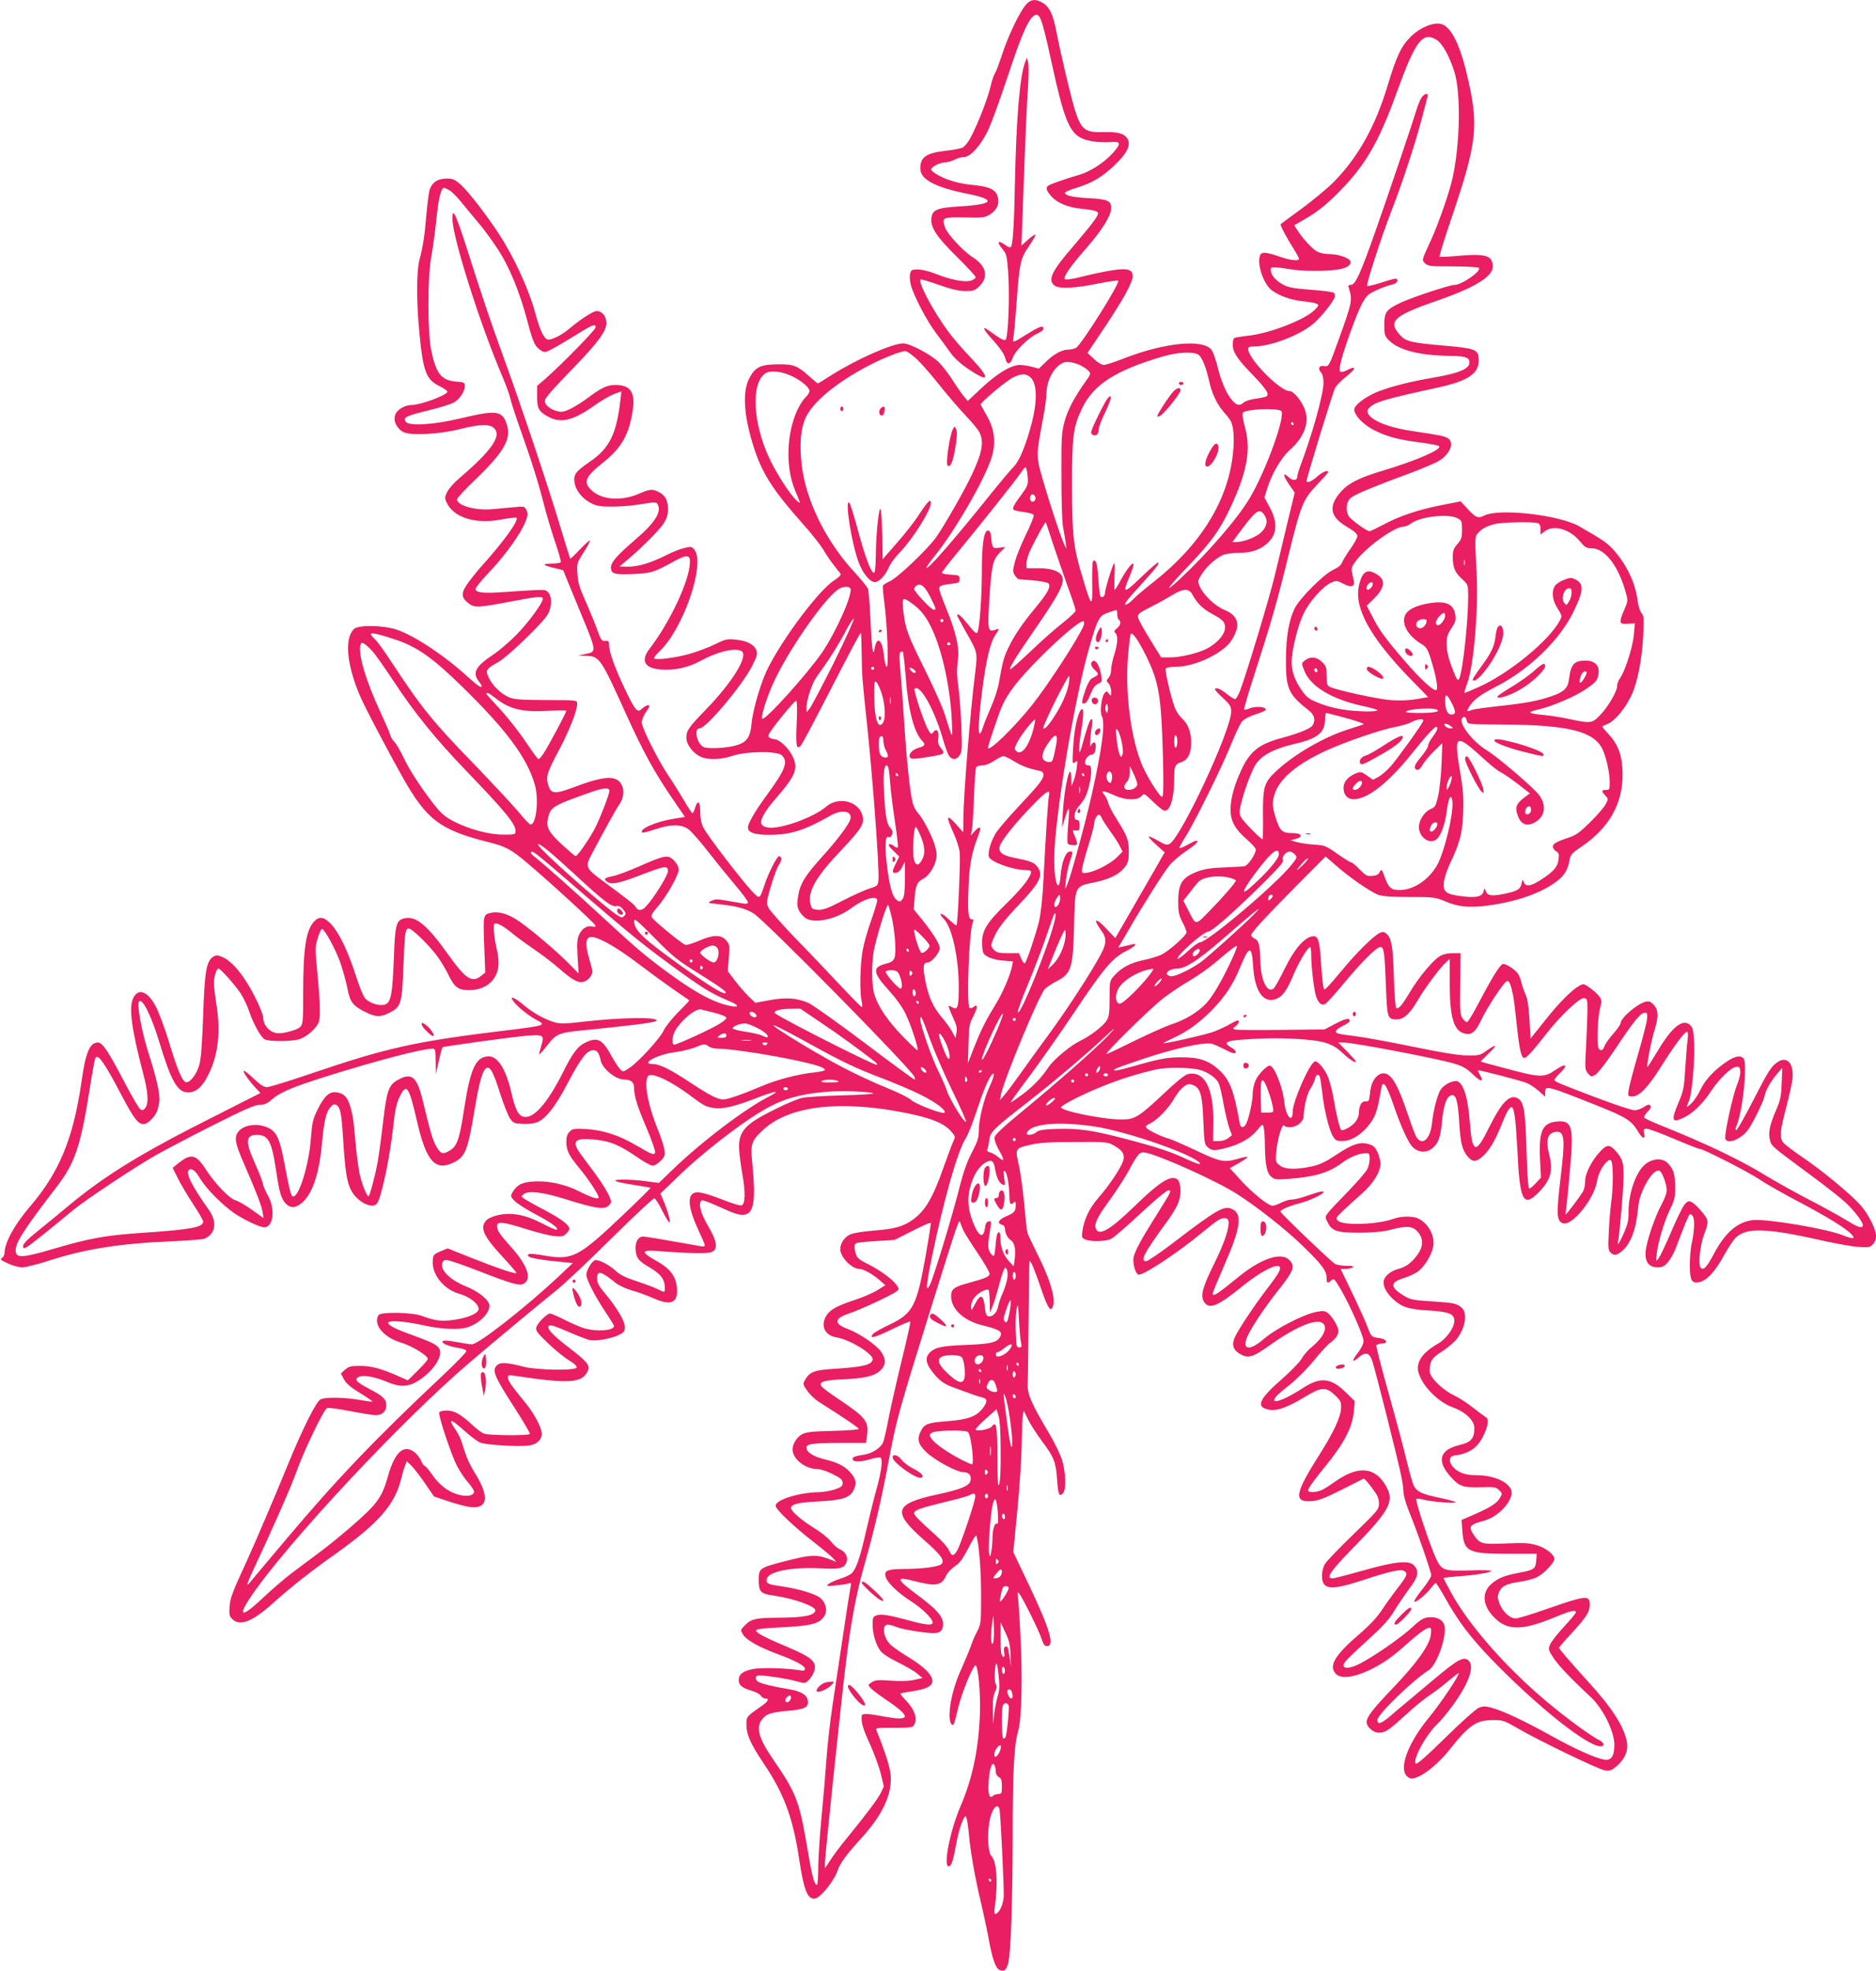 <?xml version="1.0" standalone="no"?>
<!DOCTYPE svg PUBLIC "-//W3C//DTD SVG 20010904//EN"
 "http://www.w3.org/TR/2001/REC-SVG-20010904/DTD/svg10.dtd">
<svg version="1.0" xmlns="http://www.w3.org/2000/svg"
 width="1219pt" height="1280pt" viewBox="0 0 1219 1280"
 preserveAspectRatio="xMidYMid meet">
<g transform="translate(0,1280) scale(0.1,-0.1)"
fill="#e91e63" stroke="none">
<path d="M6665 12768 c-41 -48 -113 -200 -152 -317 -19 -58 -40 -116 -48 -127
-8 -12 -21 -51 -29 -87 -17 -75 -84 -247 -128 -328 -16 -32 -40 -61 -54 -68
-14 -6 -63 -15 -109 -20 -127 -15 -165 -41 -165 -115 0 -72 97 -123 314 -166
181 -37 162 -67 -51 -80 -155 -9 -186 -22 -191 -79 -6 -58 34 -119 165 -248
68 -67 123 -127 123 -133 0 -6 -12 -15 -27 -21 -37 -15 -135 3 -231 42 -42 17
-92 29 -118 29 -39 0 -44 -3 -50 -27 -4 -15 -2 -47 4 -72 18 -70 106 -238 165
-315 28 -37 70 -94 92 -125 27 -38 66 -73 118 -108 139 -94 145 -63 14 75 -51
53 -116 129 -144 167 -101 137 -199 322 -181 340 2 3 56 -13 119 -35 82 -29
130 -40 172 -40 54 0 62 3 93 34 59 59 42 130 -45 185 -66 43 -166 151 -181
196 -21 63 -16 65 127 63 114 -3 132 -1 163 18 46 27 65 67 54 113 -13 50 -52
69 -165 80 -94 9 -176 34 -236 71 -18 11 -33 24 -33 29 0 16 53 44 89 46 20 2
50 10 66 19 17 9 42 16 58 16 42 0 108 73 156 171 22 46 78 200 125 341 88
267 132 370 168 401 42 35 55 4 118 -285 97 -444 126 -501 270 -526 30 -5 81
-7 113 -5 72 7 75 -8 15 -74 -56 -61 -148 -120 -218 -139 -69 -20 -169 -54
-192 -66 -26 -13 -22 -33 12 -71 40 -46 112 -75 201 -83 41 -4 82 -11 92 -16
15 -8 16 -12 3 -36 -8 -15 -42 -60 -75 -99 -34 -40 -88 -106 -122 -145 -100
-120 -120 -174 -74 -204 33 -21 133 -16 292 17 62 12 116 20 119 16 14 -13
-241 -418 -274 -436 -12 -6 -32 -11 -47 -11 -43 0 -98 -29 -147 -78 l-48 -46
-45 12 c-25 7 -60 12 -79 12 -55 0 -145 -54 -245 -147 l-93 -87 -29 35 c-15
19 -47 65 -71 103 -24 38 -63 89 -87 113 -50 50 -189 123 -232 123 -70 0 -301
-102 -463 -204 -48 -31 -90 -56 -92 -56 -2 0 -26 20 -54 45 -80 71 -102 80
-205 79 -110 -1 -144 -16 -181 -81 -53 -88 -43 -252 27 -467 54 -164 125 -274
314 -486 55 -61 115 -137 134 -168 18 -32 49 -77 69 -102 19 -25 39 -50 44
-56 5 -7 -11 -23 -42 -43 -112 -73 -382 -443 -453 -621 -41 -103 -77 -236 -84
-312 -7 -84 -31 -118 -95 -137 -64 -20 -190 -26 -217 -12 -44 24 -64 121 -25
121 42 0 274 275 340 403 33 64 37 80 29 103 -14 38 -60 63 -133 70 -56 6 -67
4 -134 -29 -40 -20 -113 -47 -163 -62 -95 -28 -235 -45 -235 -28 0 5 16 25 36
44 155 147 299 568 226 659 -18 22 -22 22 -66 11 -27 -6 -79 -27 -116 -46
-100 -50 -182 -75 -247 -75 l-58 1 50 42 c92 77 206 191 236 236 22 35 29 56
29 95 0 58 -17 89 -60 111 -40 21 -58 19 -125 -10 -114 -51 -245 -42 -310 20
-58 54 -44 88 77 184 117 94 166 180 189 335 18 119 -14 166 -112 166 -53 0
-90 -17 -174 -80 -38 -29 -93 -63 -120 -76 -44 -20 -56 -22 -89 -13 -41 11
-76 41 -76 64 0 19 37 62 186 216 161 166 214 239 214 290 0 45 -27 79 -63 79
-23 0 -105 -53 -181 -117 -51 -43 -119 -75 -140 -67 -24 9 -49 65 -76 164 -42
157 -135 362 -237 519 -80 123 -194 270 -246 319 -42 37 -52 42 -95 42 -61 0
-97 -26 -112 -79 -5 -21 -14 -94 -20 -162 -11 -133 -22 -202 -45 -289 -19 -71
-19 -277 0 -470 24 -252 44 -305 130 -347 31 -15 54 -32 52 -38 -8 -23 -175
-85 -232 -85 -43 0 -92 -28 -106 -61 -16 -40 7 -91 53 -115 46 -24 238 -14
373 21 126 31 187 33 216 4 50 -50 -15 -144 -228 -326 -33 -28 -68 -68 -78
-89 -16 -34 -16 -40 -2 -69 46 -97 187 -140 352 -109 52 10 97 15 101 12 16
-17 -79 -150 -221 -308 -37 -41 -82 -98 -101 -126 -39 -58 -37 -85 12 -123 36
-28 66 -27 263 11 187 35 212 38 218 22 7 -20 -95 -160 -176 -241 -44 -44
-111 -101 -149 -126 -110 -73 -134 -116 -92 -170 11 -14 20 -28 20 -31 0 -17
-26 0 -92 60 -151 138 -345 266 -460 305 -86 29 -247 32 -277 5 -63 -57 -50
-226 36 -430 27 -66 181 -359 281 -536 154 -274 243 -341 561 -420 110 -28
143 -46 248 -135 149 -126 436 -389 441 -404 3 -10 -1 -12 -18 -8 -33 9 -67
-11 -86 -51 -14 -30 -16 -54 -11 -145 l7 -109 -68 69 c-79 79 -221 200 -313
266 -69 49 -133 70 -183 60 -57 -11 -57 -10 -50 -207 l7 -182 -28 -22 c-59
-47 -100 -19 -217 145 -134 188 -208 248 -282 229 -52 -13 -59 -40 -67 -261
-9 -230 -18 -281 -54 -297 -32 -14 -98 4 -130 36 -13 13 -39 75 -63 151 -52
160 -108 277 -160 333 -45 48 -77 54 -110 19 -54 -58 -72 -172 -72 -469 0
-181 -2 -200 -19 -217 -18 -18 -98 -41 -141 -41 -52 0 -100 49 -100 103 0 12
-18 60 -40 106 -74 154 -157 258 -227 287 -31 13 -38 13 -59 0 -43 -29 -55
-97 -64 -385 -7 -187 -14 -279 -25 -317 -19 -65 -64 -120 -89 -111 -24 9 -55
86 -110 267 -26 85 -64 186 -83 223 -55 104 -118 125 -150 49 -26 -62 -6 -204
67 -482 33 -125 37 -194 14 -225 -11 -15 -18 -17 -32 -9 -9 6 -54 82 -100 170
-109 209 -146 264 -176 264 -52 0 -80 -64 -106 -252 -54 -371 -143 -589 -335
-813 -98 -114 -164 -233 -165 -297 0 -15 -8 -31 -17 -37 -15 -8 -9 -14 37 -35
30 -14 72 -26 94 -26 21 0 102 20 179 45 229 74 455 110 787 124 107 5 204 12
215 16 76 29 89 110 30 191 -110 154 -153 242 -126 258 19 12 42 -8 75 -63 38
-62 144 -169 218 -219 62 -43 167 -92 195 -92 59 0 73 118 25 204 -16 28 -32
65 -35 82 -3 18 -27 77 -52 133 -63 140 -59 181 15 181 74 0 96 -41 125 -238
19 -130 32 -176 61 -207 31 -33 66 -31 108 6 66 58 109 186 127 374 14 153 27
211 54 243 19 22 27 25 41 16 26 -16 33 -52 44 -229 13 -203 25 -280 55 -331
42 -72 133 -117 164 -80 28 34 83 292 106 499 11 106 21 151 41 193 45 94 61
72 113 -155 61 -264 118 -328 238 -270 77 37 92 77 137 344 29 172 49 247 72
266 26 21 47 -14 93 -160 23 -71 52 -144 64 -163 20 -30 28 -33 77 -36 30 -2
71 1 92 7 58 18 125 100 208 260 84 159 124 211 164 211 27 0 38 -15 50 -70
12 -51 97 -120 148 -120 47 0 68 -17 68 -53 1 -57 20 -119 82 -264 33 -78 58
-149 55 -157 -8 -19 -19 -15 -123 46 -110 65 -218 100 -325 106 -78 4 -89 2
-108 -17 -15 -15 -21 -33 -21 -66 0 -56 17 -90 83 -169 60 -72 127 -174 127
-192 0 -16 -47 -1 -128 40 -86 44 -195 68 -283 64 -84 -3 -120 -21 -149 -71
-14 -25 -13 -28 14 -56 15 -16 77 -55 137 -87 105 -56 149 -88 137 -100 -4 -3
-46 15 -95 41 -106 55 -191 72 -279 56 -34 -7 -67 -20 -81 -33 -49 -46 -24
-104 104 -241 51 -55 91 -102 89 -104 -8 -8 -128 33 -294 99 l-153 61 -47 -19
c-44 -19 -47 -22 -50 -62 -7 -88 72 -186 173 -214 67 -19 125 -65 125 -98 0
-29 -71 -59 -166 -72 -76 -10 -118 -5 -204 27 -62 23 -266 27 -280 5 -38 -60
32 -145 146 -179 69 -20 174 -84 174 -106 0 -6 -29 -39 -65 -75 l-65 -64 -52
23 c-118 53 -182 70 -255 71 -62 0 -76 -3 -100 -24 l-28 -25 20 -38 c15 -28
42 -51 102 -88 45 -27 82 -53 83 -56 0 -3 -33 1 -73 8 -96 19 -235 22 -265 5
-29 -17 -115 -188 -213 -427 -87 -213 -199 -475 -260 -610 -103 -224 -113
-251 -117 -308 -4 -45 -1 -62 13 -77 49 -54 130 -25 265 96 123 110 246 207
400 316 293 208 397 327 439 503 6 28 17 63 23 78 l11 28 29 -28 c16 -15 56
-67 89 -115 l59 -86 92 -31 c51 -17 114 -34 140 -37 115 -16 130 62 41 208
-47 77 -62 111 -93 213 -6 22 -25 59 -41 82 -53 76 -31 73 58 -8 38 -34 84
-69 103 -77 39 -16 265 -29 324 -18 47 9 76 38 76 74 0 43 -52 139 -118 217
-77 93 -102 130 -102 150 0 15 6 17 43 11 357 -54 440 -48 476 31 17 36 0 58
-124 153 -110 85 -145 124 -128 141 8 8 42 -3 124 -39 63 -27 127 -52 144 -55
41 -7 142 11 188 35 32 16 37 23 37 52 0 37 -52 125 -131 219 -37 44 -49 67
-49 92 0 58 23 53 123 -28 19 -15 66 -36 103 -47 38 -10 99 -33 136 -49 119
-54 166 -33 156 70 -7 73 -46 123 -135 172 -100 56 -98 72 10 63 189 -15 323
-18 350 -7 44 17 38 68 -23 171 -49 83 -65 149 -40 165 5 3 53 -14 107 -39
114 -52 144 -61 179 -52 53 14 65 102 43 322 -14 138 -9 153 71 228 170 157
506 195 939 106 156 -32 235 -65 280 -116 29 -33 30 -37 17 -62 -7 -15 -35
-88 -61 -162 -74 -210 -122 -292 -203 -350 -62 -45 -119 -61 -251 -71 -75 -6
-137 -16 -158 -26 -36 -17 -63 -57 -63 -95 0 -51 74 -128 123 -128 26 0 86
-33 131 -72 l39 -34 -53 -33 c-29 -18 -92 -45 -141 -61 -119 -39 -166 -65
-189 -103 -41 -66 -11 -130 66 -142 83 -13 234 -104 234 -141 0 -36 -59 -51
-248 -63 -132 -8 -161 -19 -192 -74 -14 -24 -13 -29 16 -69 16 -24 50 -56 74
-71 172 -109 260 -169 260 -176 0 -5 -75 -11 -167 -13 -134 -3 -175 -8 -200
-21 -35 -19 -63 -62 -63 -99 0 -63 82 -127 161 -128 20 0 64 -14 100 -33 53
-26 64 -36 64 -57 0 -21 -8 -28 -50 -42 -27 -9 -72 -17 -100 -18 -131 -1 -285
-49 -285 -88 0 -24 118 -136 255 -242 55 -43 109 -88 120 -101 l20 -22 -20 8
c-108 43 -134 43 -325 -6 -154 -40 -160 -45 -160 -117 0 -79 11 -91 94 -103
135 -19 279 -71 274 -98 -6 -32 -75 -45 -233 -46 -160 -1 -185 -7 -232 -57
-22 -23 -22 -24 -4 -54 21 -34 102 -80 218 -123 115 -42 183 -78 183 -97 0
-13 -7 -15 -37 -10 -87 14 -251 18 -303 7 -65 -14 -90 -34 -90 -72 0 -33 23
-51 89 -70 24 -7 48 -21 55 -31 6 -10 19 -18 28 -18 30 0 20 -18 -24 -49 -95
-66 -98 -69 -98 -116 0 -70 25 -126 113 -258 130 -193 188 -348 228 -608 31
-209 54 -269 100 -269 35 0 127 111 152 184 16 47 58 104 149 204 142 154 207
292 195 418 -5 52 -39 157 -92 287 -7 16 3 17 114 17 109 0 121 2 131 19 23
44 3 100 -58 163 -20 21 -34 39 -31 41 2 2 36 8 75 14 92 14 128 31 132 63 4
39 -48 93 -151 156 -51 31 -104 68 -119 82 -49 46 -61 132 -19 132 10 0 35 -7
55 -15 21 -9 86 -23 146 -31 120 -17 145 -12 156 31 13 54 -27 105 -160 204
-147 109 -151 127 -22 93 134 -35 176 -28 202 33 8 19 32 46 56 62 34 23 53
48 91 121 26 51 49 87 51 80 17 -51 31 -223 31 -383 0 -186 -1 -191 -26 -240
-15 -27 -32 -68 -39 -90 -7 -22 -34 -87 -60 -145 -51 -111 -80 -225 -80 -309
0 -45 12 -72 27 -58 3 3 16 51 29 107 23 100 100 284 114 275 17 -11 33 -191
27 -323 -10 -230 -48 -411 -128 -597 -67 -158 -111 -385 -75 -385 18 0 30 37
51 155 9 50 26 110 37 135 17 39 21 42 28 25 4 -11 11 -56 15 -100 10 -115 40
-288 80 -455 19 -80 41 -185 50 -235 22 -121 43 -183 67 -196 29 -16 45 -5 58
38 18 63 29 383 30 823 0 432 9 597 36 690 23 77 29 353 14 630 -6 124 -14
236 -17 249 -4 17 -2 22 6 17 15 -10 135 -250 151 -304 9 -29 19 -42 31 -42
54 0 24 104 -118 403 l-99 208 28 287 c15 158 27 351 27 428 1 78 4 156 7 173
l6 31 28 -58 c15 -31 57 -96 93 -144 76 -102 88 -132 96 -249 7 -96 13 -111
37 -87 23 22 20 138 -6 219 -11 35 -49 114 -85 174 -110 184 -140 252 -137
310 1 28 3 208 5 400 2 193 4 364 5 380 l3 30 16 -29 c8 -17 33 -81 54 -144
48 -142 69 -172 83 -117 13 50 -22 167 -93 310 -38 77 -72 148 -75 158 -3 10
-13 96 -21 190 -9 95 -25 210 -36 256 -24 103 -23 105 81 128 57 13 126 17
285 17 206 1 211 1 255 -24 59 -33 73 -62 54 -109 -22 -53 -93 -157 -158 -231
-58 -67 -92 -138 -103 -216 -5 -40 -4 -44 21 -54 41 -15 133 -12 167 6 17 8
102 82 191 165 92 85 168 149 179 149 24 0 24 0 -86 -176 -89 -141 -128 -213
-139 -257 -8 -35 10 -106 30 -114 27 -10 248 135 414 272 41 34 86 69 100 78
32 22 67 22 72 -1 9 -39 -26 -145 -92 -277 -77 -156 -92 -211 -66 -250 33 -51
89 -28 251 104 154 124 277 171 234 89 -6 -13 -44 -66 -84 -118 -81 -107 -174
-247 -200 -301 -23 -48 -14 -84 28 -109 56 -34 83 -27 193 51 162 116 296 175
343 150 43 -24 16 -91 -63 -156 -25 -20 -56 -55 -68 -78 -13 -22 -70 -82 -128
-132 -152 -133 -174 -184 -81 -200 50 -8 115 15 225 81 112 68 140 70 199 15
38 -36 42 -44 41 -84 -1 -55 -47 -155 -131 -288 -172 -270 -182 -327 -57 -317
43 4 85 20 192 74 75 38 140 70 143 72 4 2 27 -25 53 -59 37 -49 46 -69 46
-102 0 -39 -5 -45 -165 -200 -91 -88 -174 -174 -185 -192 -12 -20 -20 -50 -20
-77 0 -93 54 -99 270 -28 170 56 239 71 262 59 28 -15 22 -31 -35 -105 -30
-38 -77 -103 -105 -145 -34 -52 -81 -102 -146 -158 -163 -139 -206 -211 -155
-262 32 -32 114 -23 214 24 86 41 150 85 240 166 78 70 134 111 153 111 11 0
14 -10 9 -46 -7 -67 -93 -187 -252 -352 -126 -132 -165 -182 -165 -216 0 -30
45 -69 78 -68 44 1 63 13 176 116 55 51 126 108 156 128 30 19 84 60 120 91
36 30 67 54 68 52 9 -9 -118 -198 -190 -285 -129 -155 -194 -314 -154 -375 9
-14 26 -25 37 -25 55 0 167 85 252 193 125 157 170 187 282 187 60 0 71 -4
152 -51 143 -83 532 -271 573 -276 31 -4 42 0 75 28 56 49 78 105 65 164 -23
102 -99 219 -253 387 -110 121 -187 210 -187 218 0 3 38 47 85 97 92 101 115
137 115 181 0 66 -19 64 -295 -32 -88 -31 -172 -56 -187 -56 -37 0 -83 42
-104 95 -14 38 -15 49 -4 75 16 40 49 56 136 68 39 6 89 19 111 30 45 23 113
94 113 118 0 29 -56 72 -116 90 -49 14 -83 16 -196 11 -154 -7 -171 -3 -207
48 -43 63 -36 73 63 100 102 28 202 147 173 205 -26 53 -120 90 -225 90 -68 0
-114 16 -146 49 -35 36 -33 74 4 79 94 12 147 47 185 121 35 69 42 117 18 129
-10 6 -47 33 -82 61 -35 28 -92 65 -126 81 -72 34 -155 116 -155 153 0 69 11
87 80 131 37 24 80 60 95 80 57 74 72 167 33 203 -32 29 -52 33 -197 42 -112
7 -135 11 -173 33 -98 58 -99 91 -4 119 31 10 72 29 91 43 40 31 84 101 96
154 16 69 -25 153 -92 187 -35 19 -112 19 -164 0 -107 -38 -329 -45 -362 -12
-15 15 -13 20 33 64 28 26 82 76 121 110 76 67 123 143 123 197 0 17 -9 50
-19 73 -16 34 -27 44 -58 53 -56 17 -105 1 -213 -71 -70 -46 -106 -63 -158
-74 -102 -22 -174 -20 -207 7 -26 20 -27 25 -23 82 7 85 38 190 51 177 20 -20
76 -12 102 14 14 13 25 30 25 37 2 69 22 154 43 186 14 20 28 49 31 65 6 28
20 35 31 17 3 -6 10 -51 16 -100 11 -110 44 -247 70 -289 16 -27 24 -31 62
-31 72 0 160 68 207 159 10 21 24 66 30 102 7 35 14 74 16 87 10 51 33 18 79
-115 45 -131 89 -229 117 -264 34 -42 91 -50 132 -18 42 33 56 71 66 180 10
105 31 161 62 167 29 5 41 -39 49 -168 8 -142 19 -186 55 -230 33 -38 54 -38
98 1 43 37 84 107 126 214 31 79 54 115 66 103 15 -15 24 -97 34 -286 15 -320
38 -365 135 -268 83 84 99 143 69 258 -23 91 -5 138 55 138 47 0 51 -55 21
-300 -28 -236 -26 -278 15 -294 57 -21 200 153 221 269 8 50 35 104 64 130 18
16 23 17 30 5 13 -19 12 -177 0 -260 -5 -36 -13 -121 -16 -190 -6 -111 -5
-128 10 -143 24 -23 39 -21 76 9 57 49 92 143 104 284 9 105 96 254 139 237
17 -6 47 -88 47 -128 0 -16 -15 -57 -34 -91 -43 -80 -96 -235 -103 -302 -7
-69 20 -106 77 -106 31 0 44 6 68 34 16 19 39 59 50 89 58 153 84 217 92 222
5 3 14 -4 21 -16 12 -23 8 -100 -10 -179 -6 -25 -10 -84 -11 -131 0 -105 11
-125 62 -115 47 9 103 69 159 172 24 43 55 92 70 109 67 76 198 73 569 -11 85
-19 189 -38 231 -41 69 -5 78 -4 98 16 13 13 21 34 21 54 0 42 -48 139 -96
195 -58 68 -248 226 -375 312 -65 44 -125 90 -134 102 -22 33 -19 76 20 222
19 72 37 154 41 182 13 103 -31 159 -94 118 -43 -28 -61 -57 -162 -253 -52
-102 -101 -187 -107 -189 -9 -3 -9 6 2 32 40 96 71 406 43 434 -19 19 -51 14
-99 -16 -82 -53 -147 -120 -178 -185 -16 -34 -43 -75 -60 -91 -35 -34 -37 -32
-16 17 19 47 38 258 33 374 -3 72 -8 96 -22 112 -47 52 -119 -2 -215 -164 -35
-58 -65 -105 -67 -103 -6 7 27 180 47 240 27 85 25 133 -7 164 -19 20 -31 24
-51 19 -56 -14 -163 -106 -163 -140 0 -8 -23 -40 -50 -71 -28 -32 -53 -68 -56
-81 -7 -26 -29 -31 -38 -7 -11 29 -5 189 9 249 14 56 13 62 -4 85 -10 14 -37
38 -59 54 -39 28 -44 29 -69 15 -48 -26 -131 -108 -225 -227 l-93 -116 -7 121
c-5 88 -12 134 -26 166 -11 25 -23 60 -27 78 -4 19 -14 44 -22 56 -18 26 -73
63 -96 63 -18 0 -68 -80 -161 -257 -34 -64 -66 -118 -73 -120 -6 -2 -20 8 -30
24 -16 24 -18 48 -15 225 l2 198 -51 0 c-35 0 -63 -7 -86 -21 -46 -29 -138
-140 -195 -237 -50 -83 -71 -107 -86 -98 -5 3 -12 92 -15 198 -6 203 -15 254
-47 283 -16 15 -25 16 -44 7 -39 -17 -153 -130 -241 -237 -46 -55 -92 -108
-103 -118 -19 -18 -20 -17 -25 15 -4 18 -9 80 -13 138 -8 143 -18 180 -48 180
-55 0 -124 -78 -191 -216 -30 -61 -61 -116 -69 -123 -42 -35 -85 55 -87 183
-2 98 -10 129 -37 141 -12 5 -22 15 -22 22 0 17 80 104 293 320 l190 191 72
-62 c80 -71 208 -159 263 -184 29 -12 74 -16 207 -17 163 0 173 -2 235 -28 83
-36 154 -43 274 -28 186 24 351 81 450 157 51 39 74 76 84 137 7 37 14 46 77
88 181 123 270 280 268 474 -1 114 -27 189 -91 257 -25 27 -43 49 -41 51 2 1
21 10 41 19 45 21 111 102 149 183 39 83 69 237 76 388 5 112 4 130 -11 146
-10 11 -21 47 -26 83 -14 113 -71 232 -154 325 -42 47 -71 67 -223 154 -131
76 -527 120 -621 70 -36 -19 -54 -12 -103 41 l-48 52 -118 -23 c-150 -29 -276
-70 -382 -127 -46 -24 -87 -44 -92 -44 -17 0 -118 72 -134 96 -23 35 -19 91 8
117 23 23 121 65 380 161 82 30 169 67 193 81 76 45 107 120 62 149 -22 14
-51 20 -233 47 -196 28 -326 98 -280 149 35 38 101 58 451 134 199 43 269 94
262 188 -4 59 -24 66 -231 84 -207 18 -241 26 -279 67 -83 91 -45 126 247 227
288 101 390 177 345 260 -18 34 -73 41 -208 29 -67 -6 -125 -9 -128 -6 -3 3
30 113 75 244 172 507 183 609 99 953 -45 189 -103 299 -164 314 -49 13 -132
-21 -191 -76 -67 -64 -98 -128 -158 -328 -79 -261 -190 -460 -347 -620 -38
-39 -131 -116 -206 -172 -76 -55 -139 -102 -141 -104 -5 -5 40 -90 86 -162 18
-29 33 -57 33 -62 0 -18 -58 -11 -134 16 -101 34 -120 31 -124 -22 -4 -59 31
-152 71 -190 43 -40 133 -73 216 -81 36 -3 74 -10 85 -15 17 -9 16 -12 -10
-39 -60 -63 -289 -153 -431 -169 -46 -5 -88 -12 -93 -15 -6 -3 -10 -23 -10
-44 0 -48 29 -92 130 -196 85 -88 107 -122 92 -137 -5 -5 -37 -13 -71 -17 -34
-4 -68 -15 -79 -24 -27 -25 -47 -21 -78 16 -36 43 -69 118 -93 216 -11 44 -28
92 -37 106 -50 76 -304 52 -575 -54 -58 -23 -115 -41 -127 -41 -13 0 -42 17
-64 39 l-42 39 116 173 c118 177 178 286 178 326 0 43 -35 53 -130 38 -47 -7
-134 -25 -193 -40 -66 -17 -112 -24 -118 -18 -13 13 34 82 145 208 98 112 156
206 156 255 0 46 -24 57 -148 63 -106 6 -152 17 -152 36 0 5 37 20 83 34 97
31 159 68 240 145 76 73 103 123 87 162 -17 41 -61 55 -158 52 -121 -4 -146
15 -186 138 -25 79 -93 364 -122 515 -21 109 -44 159 -87 185 -47 29 -80 26
-112 -12z m2670 -227 c36 -21 84 -107 115 -206 43 -135 38 -462 -10 -685 -19
-91 -93 -304 -142 -410 -62 -135 -60 -128 -38 -150 18 -18 33 -20 178 -20 86
0 163 -4 170 -9 26 -16 -108 -111 -156 -111 -31 0 -271 -79 -347 -114 -98 -46
-110 -62 -110 -146 0 -62 3 -72 28 -98 63 -65 197 -100 397 -103 96 -1 124 -9
128 -36 7 -47 -61 -76 -248 -108 -136 -23 -253 -53 -341 -86 -81 -31 -159 -89
-159 -118 0 -37 56 -97 126 -133 83 -43 163 -64 307 -82 60 -8 113 -18 118
-23 21 -21 -148 -94 -364 -159 -151 -45 -222 -80 -271 -134 -87 -97 -76 -165
36 -231 49 -29 68 -46 68 -60 0 -11 -20 -48 -45 -83 -24 -34 -49 -74 -54 -88
-7 -18 -26 -34 -57 -48 -60 -26 -220 -186 -252 -252 -36 -75 -55 -180 -56
-323 -2 -196 15 -234 148 -338 37 -30 46 -60 26 -96 -11 -21 -83 -51 -193 -81
-154 -40 -214 -87 -271 -210 -47 -102 -69 -183 -70 -255 -1 -75 28 -129 108
-198 31 -27 56 -55 56 -64 0 -29 -50 -103 -73 -108 -12 -2 -71 -6 -132 -8 -80
-3 -126 -9 -169 -25 -104 -38 -130 -78 -130 -197 0 -67 4 -88 27 -132 15 -29
27 -59 27 -67 0 -21 -118 -125 -166 -147 -23 -10 -74 -26 -115 -34 -84 -18
-143 -49 -188 -100 -31 -35 -31 -36 -31 -148 0 -93 -3 -117 -19 -144 -23 -37
-108 -102 -172 -132 -61 -29 -174 -122 -207 -173 -45 -67 -101 -126 -172 -178
-37 -27 -70 -50 -73 -50 -4 0 49 74 117 164 68 91 202 281 297 423 191 285
247 351 331 394 62 32 87 55 47 47 -13 -3 -39 -9 -58 -14 l-35 -7 21 34 c11
19 33 57 49 84 80 140 229 376 265 418 22 26 72 68 110 93 63 42 84 64 60 64
-5 0 -30 -12 -55 -26 -26 -15 -49 -24 -52 -21 -3 2 14 33 36 68 57 87 247 471
304 616 26 65 57 128 68 140 12 12 44 30 72 39 76 25 92 34 75 45 -20 12 -74
11 -104 -3 -14 -6 -28 -9 -31 -6 -3 3 31 118 75 254 103 319 139 444 212 742
82 335 96 368 186 463 40 42 73 79 73 83 0 17 -37 2 -71 -29 -36 -32 -69 -45
-69 -27 0 18 171 576 185 602 9 17 39 48 68 71 72 57 75 79 5 43 -19 -10 -34
-12 -40 -6 -12 12 11 101 69 261 56 154 85 213 117 239 27 20 111 56 159 66
28 7 39 36 13 36 -8 0 -51 -12 -95 -27 -45 -14 -84 -23 -87 -20 -9 9 95 327
161 497 66 168 154 437 195 595 17 66 34 128 36 138 8 26 -21 21 -39 -7 -9
-13 -23 -48 -32 -77 -32 -104 -188 -566 -267 -789 -98 -278 -131 -350 -160
-350 -17 0 -19 -4 -13 -22 24 -75 21 -91 -64 -327 -66 -183 -67 -184 -98 -178
-31 6 -42 -17 -19 -42 10 -11 16 -35 16 -67 0 -75 -75 -343 -154 -549 -8 -22
-15 -48 -16 -58 0 -28 -29 -32 -55 -7 -41 38 -40 14 0 -44 l38 -55 -48 -198
c-26 -109 -62 -261 -81 -338 -34 -143 -185 -643 -225 -747 -12 -32 -27 -58
-34 -58 -7 0 -32 16 -55 35 -23 19 -51 35 -62 35 -24 0 -18 -10 43 -67 42 -39
49 -51 49 -84 0 -121 -326 -819 -401 -860 -16 -8 -31 -4 -75 22 -30 17 -57 29
-60 26 -3 -2 20 -27 49 -53 l55 -49 -80 -140 c-45 -77 -117 -202 -161 -279
l-80 -138 -60 63 c-65 70 -88 67 -37 -5 49 -67 45 -94 -30 -222 -78 -134 -216
-342 -329 -494 -46 -63 -118 -162 -159 -220 -41 -58 -88 -121 -105 -140 l-30
-35 6 33 c20 101 249 651 286 689 14 14 46 35 71 48 102 52 112 84 119 362 7
267 2 256 137 284 98 21 162 54 196 102 19 26 23 44 23 102 -1 74 -10 96 -91
225 -19 30 -39 70 -44 89 -5 18 -17 42 -26 52 -25 28 0 25 68 -6 69 -32 150
-34 175 -5 17 20 18 19 73 -34 30 -29 62 -56 72 -59 39 -14 68 75 68 210 0 78
5 90 44 103 45 15 66 55 66 129 0 67 -21 121 -60 156 -12 11 -30 36 -40 55
-23 46 -74 256 -65 269 3 6 33 11 66 11 108 0 268 69 341 146 30 32 58 92 58
124 0 44 -28 77 -83 99 -62 25 -138 98 -161 152 -15 35 -14 38 13 81 36 56
105 115 150 128 20 5 60 10 89 10 79 0 136 18 181 57 71 60 77 138 18 245
l-31 57 18 58 c29 95 91 201 147 251 103 92 134 193 88 285 -26 52 -67 97 -89
97 -63 0 -270 210 -270 275 0 10 10 15 34 15 111 0 297 70 389 147 50 42 132
144 140 175 3 9 0 22 -7 27 -6 5 -72 14 -147 19 -102 8 -147 15 -175 30 -50
26 -83 61 -86 92 -3 22 1 25 27 24 17 0 59 -6 95 -12 80 -14 234 -15 315 -2
60 10 88 30 79 55 -9 21 -80 45 -137 45 -33 0 -63 7 -83 19 -32 19 -92 86
-126 139 l-18 29 91 53 c63 38 119 83 187 151 181 180 267 326 388 659 122
337 168 397 259 341z m-6416 -976 c16 -8 53 -45 82 -82 30 -37 76 -92 102
-123 27 -30 82 -104 123 -165 83 -123 150 -286 205 -495 32 -122 45 -150 83
-175 23 -15 28 -15 68 6 24 12 93 52 154 90 115 72 134 79 134 53 0 -16 -216
-236 -322 -330 l-58 -50 0 -70 c0 -79 12 -99 80 -134 77 -39 157 -19 290 75
45 32 103 66 130 76 l48 18 -5 -42 c-25 -234 -71 -327 -201 -416 -90 -61 -106
-83 -99 -132 7 -53 50 -107 107 -136 37 -19 60 -23 138 -23 52 0 137 7 189 16
80 14 97 14 104 3 32 -50 -12 -122 -145 -235 -118 -102 -156 -145 -156 -180 0
-40 22 -47 143 -42 119 6 134 10 267 83 84 46 106 44 103 -11 -5 -120 -131
-387 -263 -558 -59 -77 -31 -127 76 -134 91 -6 177 13 259 58 106 57 209 83
259 64 57 -22 -46 -195 -229 -384 -113 -116 -125 -135 -125 -182 0 -44 46
-103 97 -124 47 -20 129 -17 203 8 92 30 287 32 319 4 45 -41 25 -93 -94 -256
-78 -106 -125 -187 -125 -214 0 -33 45 -48 142 -47 136 0 226 29 397 126 74
42 142 27 126 -27 -11 -35 -85 -133 -175 -233 -117 -129 -149 -180 -163 -259
-9 -56 -9 -70 6 -100 9 -19 31 -43 48 -52 63 -32 200 0 291 69 82 61 168 86
168 49 0 -10 -18 -68 -39 -129 -22 -61 -47 -147 -55 -193 -17 -89 -21 -272 -7
-332 5 -21 5 -38 1 -38 -4 0 -63 60 -131 132 -68 73 -198 210 -289 303 -91 94
-173 187 -184 206 -18 34 -18 35 13 144 18 61 41 123 52 138 20 27 20 57 1 57
-13 0 -66 -104 -92 -180 -35 -103 -32 -102 -85 -46 -72 77 -289 361 -313 409
-16 31 -22 62 -22 106 0 69 -17 80 -34 23 -5 -18 -12 -32 -17 -32 -4 0 -28 36
-53 80 -26 44 -71 116 -100 159 -68 100 -176 314 -176 349 0 15 11 44 25 64
14 20 25 39 25 42 0 13 -25 5 -47 -15 -31 -30 -42 -19 -107 115 -65 135 -108
250 -108 294 0 29 -3 32 -25 30 -23 -3 -27 4 -52 72 -15 41 -49 125 -76 185
-40 90 -50 123 -53 180 -4 69 -3 71 42 140 24 38 42 72 39 75 -2 3 -32 -24
-65 -58 -32 -35 -61 -62 -63 -60 -1 1 -28 89 -60 193 -76 257 -267 826 -375
1120 -83 229 -134 379 -249 741 -29 89 -58 170 -66 180 -13 17 -14 15 -15 -28
0 -117 178 -680 324 -1022 25 -58 48 -123 52 -143 4 -21 33 -110 64 -198 70
-195 123 -363 156 -497 14 -55 45 -159 69 -231 25 -71 42 -134 39 -138 -3 -5
-31 -9 -62 -9 -65 -1 -56 -11 26 -30 28 -6 52 -13 52 -14 0 -1 47 -116 105
-256 116 -281 115 -271 35 -288 l-45 -10 51 -1 c90 -2 97 -13 263 -380 113
-248 185 -379 303 -551 l79 -115 -73 -12 c-115 -18 -227 -67 -205 -89 3 -4 40
6 82 20 97 33 169 35 216 3 18 -12 73 -74 122 -137 49 -63 129 -162 178 -220
49 -57 89 -111 89 -119 0 -10 -9 -12 -32 -8 -18 3 -65 11 -105 18 -60 11 -76
11 -100 -1 -27 -13 -26 -14 42 -21 114 -11 179 -28 231 -60 75 -46 1010 -995
1045 -1060 5 -11 6 -19 1 -19 -5 0 -150 106 -323 237 -173 130 -336 246 -364
259 -74 33 -145 39 -254 19 l-93 -17 -45 43 c-24 24 -65 71 -89 103 l-45 60 7
86 c6 82 5 88 -18 114 -33 38 -84 37 -178 -4 -39 -17 -79 -29 -88 -25 -22 7
-202 155 -215 176 -8 13 -1 28 35 69 59 68 138 207 138 243 0 18 -11 39 -30
59 -40 39 -58 36 -222 -36 -70 -31 -148 -60 -173 -65 -57 -11 -66 -19 -40 -37
28 -21 76 -11 227 47 151 58 168 60 168 21 0 -27 -92 -175 -143 -229 -25 -28
-53 -29 -66 -4 -10 17 -40 42 -227 180 -97 72 -102 85 -60 163 102 191 158
292 181 325 45 66 28 149 -34 167 -45 13 -125 -4 -262 -56 -127 -48 -151 -45
-168 20 -14 50 -6 75 68 215 66 122 121 261 121 302 0 30 13 28 -220 29 -156
1 -191 4 -225 19 -52 23 -108 79 -130 128 -22 47 -17 55 63 100 62 35 286 250
321 309 28 47 29 120 1 145 -21 19 -1 19 -321 -2 -107 -6 -149 0 -149 23 0 8
42 60 94 114 102 108 202 248 231 324 15 38 16 51 6 73 -12 25 -13 26 -84 19
-40 -4 -104 -9 -143 -13 -108 -9 -224 25 -224 64 0 9 54 68 121 131 181 174
231 260 204 349 -29 97 -64 103 -299 47 -179 -43 -340 -53 -360 -22 -17 28 1
37 148 73 75 18 150 42 168 53 38 24 68 70 68 105 0 23 -4 25 -55 29 -97 8
-130 49 -162 198 -25 118 -26 473 -1 610 10 52 25 165 34 250 14 137 30 200
50 200 3 0 18 -7 33 -15z m3038 -1097 c31 -29 98 -106 150 -172 52 -65 128
-153 168 -195 40 -42 80 -90 89 -108 32 -63 18 -136 -55 -288 -48 -101 -176
-323 -226 -394 -55 -77 -250 -263 -300 -285 -23 -10 -44 -24 -46 -30 -2 -6 2
-54 9 -106 19 -141 30 -420 16 -420 -6 0 -14 30 -18 70 -10 105 -45 135 -60
52 -7 -35 -8 -35 -14 -12 -4 14 -10 104 -14 199 -4 96 -12 185 -16 197 -5 13
-46 63 -90 111 -184 198 -316 468 -341 698 -15 131 -6 233 26 302 46 101 192
223 398 333 98 52 216 99 250 100 10 0 43 -24 74 -52z m1836 24 c23 -26 44
-79 63 -163 19 -87 52 -155 98 -207 18 -20 38 -46 44 -58 19 -37 24 -117 13
-216 -34 -302 -211 -587 -510 -823 -58 -45 -117 -95 -131 -110 -14 -15 -33
-31 -42 -36 -39 -21 -15 15 75 112 109 120 131 148 123 156 -3 3 -48 -35 -100
-85 -126 -122 -136 -122 -85 -2 17 40 27 75 24 79 -9 9 -49 -43 -85 -111 -17
-32 -34 -58 -37 -58 -3 0 -3 41 -1 91 3 50 2 87 -2 82 -11 -11 -60 -170 -60
-193 0 -23 -20 -37 -30 -21 -4 7 -10 58 -13 113 -6 96 -17 132 -34 114 -5 -4
-7 -69 -6 -144 3 -162 -4 -159 -60 29 -63 206 -71 279 -71 604 -1 324 8 386
66 505 74 153 217 245 523 335 101 30 214 34 238 7z m-777 -62 c23 -11 49 -29
58 -39 15 -17 14 -21 -19 -67 -74 -104 -116 -183 -137 -259 -20 -73 -22 -103
-21 -355 0 -162 4 -300 11 -335 6 -33 14 -78 17 -100 l5 -40 -15 30 c-29 60
-155 455 -166 523 -12 73 -11 85 36 337 8 44 14 98 15 121 1 102 69 204 137
204 20 0 56 -9 79 -20z m-1865 -75 c63 -32 109 -72 109 -95 0 -9 -12 -27 -26
-41 -15 -13 -39 -51 -54 -84 -70 -153 -76 -371 -14 -519 14 -33 28 -68 31 -76
3 -8 -6 -4 -21 10 -42 37 -131 176 -177 274 -107 228 -120 484 -28 550 33 24
111 15 180 -19z m1550 -11 c37 -39 39 -151 5 -284 -38 -148 -82 -255 -121
-293 -18 -18 -81 -93 -141 -167 -239 -299 -424 -511 -424 -486 0 5 24 39 53
75 134 165 333 511 372 646 27 92 17 177 -31 262 -21 37 -40 71 -42 75 -5 11
165 155 211 177 56 28 88 27 118 -5z m1623 -212 c35 -20 -95 -384 -203 -566
-77 -131 -269 -353 -454 -526 -115 -107 -84 -60 58 88 147 154 203 232 272
380 107 230 132 371 93 517 -15 55 -20 89 -13 96 22 22 213 31 247 11z m81
-82 c3 -5 1 -10 -4 -10 -6 0 -11 5 -11 10 0 6 2 10 4 10 3 0 8 -4 11 -10z
m-1726 -365 c1 -32 -7 -50 -38 -92 -48 -63 -64 -91 -56 -102 3 -5 32 -12 66
-16 36 -4 63 -13 66 -21 2 -7 -20 -64 -51 -126 -30 -62 -62 -141 -71 -176 -15
-58 -15 -65 -1 -88 9 -13 20 -24 24 -25 4 0 47 -4 95 -8 48 -4 93 -13 99 -19
19 -19 -1 -58 -79 -153 -94 -113 -143 -187 -183 -270 -28 -60 -34 -82 -60
-227 -6 -35 -28 -103 -49 -150 -21 -48 -44 -105 -51 -127 -36 -113 -40 -26
-10 216 25 201 53 322 85 371 31 47 31 50 1 38 -47 -17 -50 1 -37 203 14 217
22 251 68 299 l36 36 -41 -5 c-44 -6 -44 -6 -54 87 -2 14 -9 25 -18 25 -27 0
-40 -89 -40 -265 0 -171 -15 -372 -29 -397 -6 -11 -21 1 -60 51 -47 59 -71 79
-71 59 0 -4 25 -50 54 -102 80 -140 79 -136 62 -275 -31 -245 -76 -801 -76
-941 l-1 -90 -49 55 c-60 67 -65 51 -15 -57 19 -42 38 -99 41 -127 6 -54 -12
-466 -21 -475 -3 -2 -25 15 -50 39 -48 47 -76 48 -31 1 53 -55 96 -253 96
-440 0 -130 -7 -153 -41 -133 -11 7 -23 11 -25 9 -2 -2 10 -34 27 -71 25 -53
30 -74 24 -102 l-6 -36 -20 38 c-10 22 -41 64 -67 95 -59 68 -89 135 -110 244
-17 89 -13 115 17 115 22 0 68 51 77 86 7 25 -37 96 -124 204 l-45 55 6 72 c6
83 17 107 54 125 33 16 70 68 84 120 8 31 7 51 -6 96 -19 65 -76 175 -110 212
-13 14 -28 43 -34 65 -18 69 -40 276 -56 528 -9 133 -20 287 -25 341 -7 66 -7
103 0 110 5 5 13 7 17 3 3 -4 12 -81 19 -171 16 -211 54 -355 109 -410 20 -20
13 -32 -22 -41 -49 -12 -80 -53 -53 -70 6 -4 43 -2 83 5 143 22 143 22 108 66
-14 18 -18 34 -14 63 6 45 -12 65 -33 36 -12 -16 -14 -15 -31 13 -27 44 -99
260 -90 269 34 34 129 -134 184 -327 14 -47 31 -95 39 -107 19 -30 50 -29 70
3 15 22 16 45 11 187 -4 89 -12 203 -19 252 -12 93 -12 101 -2 197 7 68 -17
169 -74 308 -21 52 -42 107 -46 123 -8 32 -1 36 77 46 47 5 52 8 52 31 0 23
-4 25 -57 28 -32 2 -58 7 -58 12 0 4 33 48 73 97 163 197 405 501 437 548 33
48 34 49 41 25 4 -14 7 -43 8 -65z m48 -111 c8 -21 -13 -42 -28 -27 -13 13 -5
43 11 43 6 0 13 -7 17 -16z m1487 -116 c26 -37 20 -76 -17 -113 -33 -33 -115
-65 -165 -65 l-24 0 31 43 c122 164 143 181 175 135z m1256 -23 c28 -15 30
-19 30 -75 0 -52 -4 -64 -30 -93 -25 -29 -30 -43 -30 -85 0 -68 14 -100 61
-143 39 -36 39 -37 39 -111 0 -169 -36 -495 -59 -536 -7 -13 -13 -8 -26 23
-39 91 -55 151 -55 204 0 46 6 64 31 101 25 37 30 52 26 83 -10 75 -60 98
-173 79 -83 -14 -136 -40 -153 -76 -27 -57 18 -137 110 -191 27 -17 37 -32 55
-91 34 -108 50 -192 38 -204 -14 -14 -103 67 -212 194 -118 137 -163 198 -205
283 l-36 70 40 39 c78 75 86 128 26 164 -64 40 -96 20 -117 -74 -32 -143 73
-334 327 -597 l123 -126 -75 -13 c-47 -8 -109 -11 -163 -7 -86 6 -362 66 -402
87 -17 9 -20 20 -20 71 0 54 -3 64 -29 90 -35 34 -77 38 -112 10 -23 -18 -23
-18 -5 -64 39 -103 177 -187 378 -231 54 -11 98 -24 98 -28 0 -5 -28 -8 -62
-8 -115 0 -224 18 -307 50 -71 27 -87 39 -116 78 -55 74 -78 146 -71 217 9 93
43 221 77 291 35 75 123 174 176 199 36 17 38 17 80 -5 53 -28 78 -21 69 20
-3 17 -9 43 -12 58 -4 22 2 38 28 72 69 90 250 220 307 220 12 0 34 9 50 21
61 45 240 65 301 34z m-2630 -160 c24 -71 67 -197 96 -279 30 -81 54 -154 54
-161 0 -7 -39 -44 -87 -82 -49 -38 -143 -122 -211 -187 -68 -65 -126 -116
-129 -113 -7 8 38 81 156 252 168 243 203 313 181 355 -18 33 -71 50 -155 50
l-75 0 0 33 c0 17 11 56 25 85 31 66 96 184 100 180 2 -2 22 -61 45 -133z
m3148 129 c17 -5 22 -14 22 -41 l0 -34 26 20 c58 45 164 16 229 -63 32 -39 43
-46 74 -46 92 0 181 -118 230 -305 9 -34 7 -46 -14 -93 -14 -30 -25 -63 -25
-73 0 -20 6 -22 59 -19 l34 2 -6 -70 c-6 -80 -57 -239 -90 -286 -12 -17 -20
-39 -19 -48 5 -28 -58 -138 -109 -190 -53 -56 -62 -57 -194 -29 -50 11 -124
23 -165 27 -117 11 -124 18 -39 38 93 23 227 80 301 129 69 47 77 56 85 102 8
52 -24 85 -84 85 -75 0 -95 -22 -108 -121 -7 -58 -32 -82 -110 -109 -89 -31
-174 -47 -343 -65 -84 -9 -164 -20 -178 -25 -36 -14 -37 -13 -17 21 25 42 73
79 168 127 216 109 416 300 508 487 67 137 71 182 16 211 -29 15 -35 14 -75
-1 -24 -9 -51 -26 -59 -38 -25 -36 -19 -94 16 -148 29 -46 30 -49 15 -78 -68
-130 -334 -348 -533 -435 -45 -20 -84 -36 -87 -36 -3 0 5 28 18 63 42 112 73
475 61 712 -12 239 -12 241 10 265 27 30 70 51 124 60 56 9 228 12 259 4z
m-471 -271 c-3 -10 -5 -4 -5 12 0 17 2 24 5 18 2 -7 2 -21 0 -30z m-597 -126
c0 -14 -20 -37 -32 -37 -12 0 -10 24 4 38 16 16 28 15 28 -1z m-2873 -88 c36
-72 38 -79 21 -79 -17 0 -128 118 -128 135 0 8 8 18 18 24 27 15 53 -8 89 -80z
m-522 61 c20 -32 -90 -280 -183 -417 -99 -143 -372 -446 -389 -430 -12 13 36
159 86 262 111 225 334 538 416 583 25 14 62 15 70 2z m4686 -12 c3 -28 -3
-54 -18 -77 -15 -24 -16 -24 -30 -5 -22 30 1 94 33 94 8 0 15 -6 15 -12z
m-2463 -29 c29 -55 69 -94 124 -123 75 -41 88 -54 88 -92 0 -41 -43 -93 -108
-131 -55 -32 -178 -63 -252 -62 l-55 0 -54 87 c-30 48 -66 109 -80 136 -29 57
-31 55 79 111 36 18 92 49 124 69 76 46 111 47 134 5z m-1822 -58 c57 -40 93
-86 130 -166 67 -141 120 -387 129 -600 6 -122 6 -122 -45 43 -12 41 -68 167
-124 280 -116 233 -132 276 -145 382 -13 102 -8 108 55 61z m1334 -70 c0 -17
5 -33 10 -36 17 -10 11 -36 -12 -55 -19 -15 -21 -21 -10 -31 18 -19 15 -68 -8
-141 -11 -34 -20 -78 -20 -97 0 -19 -7 -43 -17 -53 -15 -17 -15 -19 0 -36 10
-10 17 -34 17 -52 0 -32 -1 -33 -15 -14 -14 18 -16 18 -29 1 -19 -24 -30 -121
-17 -146 24 -45 4 -203 -64 -507 -41 -184 -137 -535 -159 -585 l-15 -34 5 60
c4 33 15 86 25 117 23 70 23 68 0 68 -26 0 -52 -68 -59 -152 -10 -133 -42 -55
-42 102 0 250 128 1026 225 1365 57 198 67 217 123 236 26 9 50 17 55 18 4 0
7 -12 7 -28z m2130 -9 c0 -24 -28 -62 -46 -62 -21 0 -17 30 8 57 26 28 38 29
38 5z m-3972 -306 c-75 -149 -145 -282 -156 -296 l-21 -25 -1 31 c0 46 36 155
64 195 82 113 142 208 188 295 28 54 54 92 56 85 2 -7 -56 -135 -130 -285z
m712 274 c0 -5 -4 -10 -10 -10 -5 0 -10 5 -10 10 0 6 5 10 10 10 6 0 10 -4 10
-10z m3140 -1 c0 -23 -22 -49 -41 -49 -25 0 -35 25 -19 45 14 17 60 20 60 4z
m-2229 -32 c-28 -72 -228 -381 -332 -512 -117 -148 -289 -315 -289 -280 0 13
65 207 87 260 39 93 105 178 257 331 139 139 260 239 277 229 4 -3 4 -16 0
-28z m-4470 -91 c139 -46 241 -118 433 -306 286 -279 421 -461 471 -635 29
-98 8 -273 -31 -258 -7 3 -39 37 -71 76 -32 39 -152 168 -266 287 -297 305
-365 389 -566 695 -43 66 -90 131 -105 144 -55 51 -27 51 135 -3z m3028 -88
c2 -149 2 -153 36 -473 37 -350 80 -930 73 -999 -3 -37 -5 -39 -58 -56 -30 -9
-109 -45 -175 -79 -98 -51 -127 -61 -160 -59 -37 3 -41 6 -49 38 -19 81 36
177 204 353 123 130 145 164 136 213 -19 100 -157 137 -240 64 -46 -41 -165
-96 -261 -120 -84 -22 -134 -20 -155 5 -18 21 16 85 91 170 134 154 150 198
103 285 -28 51 -83 100 -114 100 -8 0 -21 4 -29 9 -12 8 -12 14 4 38 33 52
158 203 168 203 6 0 8 -51 4 -142 -7 -152 -2 -181 26 -150 10 10 87 156 173
323 148 288 212 409 218 409 2 0 4 -60 5 -132z m1851 -23 c81 -166 96 -255
107 -656 4 -172 3 -248 -5 -253 -12 -7 -88 111 -127 197 -76 172 -116 476 -95
721 6 71 14 134 17 139 10 17 51 -42 103 -148z m-5019 23 c19 -24 78 -108 131
-188 130 -198 270 -371 464 -572 255 -265 324 -348 324 -394 0 -23 -3 -24 -79
-24 -94 0 -217 33 -321 85 -55 28 -80 49 -123 102 -87 110 -167 232 -207 318
-21 44 -47 88 -58 98 -11 10 -23 31 -27 45 -3 15 -33 83 -65 152 -92 196 -147
382 -127 435 6 14 9 14 29 1 13 -8 39 -34 59 -58z m3744 62 c3 -5 -1 -10 -10
-10 -9 0 -13 5 -10 10 3 6 8 10 10 10 2 0 7 -4 10 -10z m-495 -160 c0 -5 -4
-10 -10 -10 -5 0 -10 5 -10 10 0 6 5 10 10 10 6 0 10 -4 10 -10z m270 -22 c0
-12 -14 -10 -28 4 -19 19 -14 29 8 16 11 -7 20 -16 20 -20z m2610 6 c0 -8 -4
-12 -10 -9 -5 3 -10 10 -10 16 0 5 5 9 10 9 6 0 10 -7 10 -16z m1750 -11 c-1
-20 -38 -75 -43 -66 -10 16 13 73 29 73 8 0 14 -3 14 -7z m-3365 -70 c-8 -59
-50 -152 -105 -232 -35 -52 -60 -75 -60 -56 0 24 155 335 167 335 3 0 2 -21
-2 -47z m-1215 -70 c23 -76 26 -161 6 -189 -32 -43 -55 32 -56 185 0 82 2 92
15 81 8 -7 24 -42 35 -77z m-2514 -24 c93 -74 176 -95 347 -85 64 4 117 4 117
0 0 -11 -117 -230 -147 -275 -14 -22 -29 -39 -34 -39 -5 0 -42 51 -83 113 -41
61 -116 156 -165 210 -50 53 -91 99 -91 102 0 12 20 3 56 -26z m6220 -40 c26
-53 25 -69 -7 -69 -24 0 -39 36 -39 91 0 50 12 44 46 -22z m-3649 4 c-3 -10
-5 -2 -5 17 0 19 2 27 5 18 2 -10 2 -26 0 -35z m1410 -50 c-4 -17 -4 -17 -12
0 -4 9 -4 25 0 35 8 16 8 16 12 0 3 -10 3 -26 0 -35z m2141 8 c22 -13 -22 -21
-122 -21 -55 0 -86 4 -80 9 18 18 178 28 202 12z m-588 -55 c69 -19 118 -36
110 -40 -8 -3 -56 -19 -107 -35 -160 -52 -352 -165 -466 -274 -74 -70 -82
-101 -80 -289 1 -82 -1 -148 -3 -148 -12 0 -127 117 -140 143 -13 24 -13 36 2
95 19 76 55 175 84 232 36 70 118 116 269 151 143 33 191 73 191 159 0 22 3
40 8 40 4 0 63 -15 132 -34z m782 -20 c3 -19 14 -20 238 -21 419 -3 583 -43
641 -157 25 -49 49 -156 49 -220 0 -45 -2 -48 -25 -48 -30 0 -31 -7 -4 -36 20
-21 20 -23 3 -55 -9 -19 -53 -71 -98 -115 -62 -62 -93 -86 -131 -99 -90 -30
-115 -44 -115 -62 0 -10 10 -24 21 -31 18 -11 21 -20 16 -54 -6 -48 -32 -78
-111 -129 -68 -45 -103 -50 -115 -17 -7 20 -8 19 -14 -10 -8 -37 -27 -49 -115
-67 -77 -16 -108 -12 -118 18 -7 22 -8 22 -14 -2 -8 -34 -49 -43 -144 -31
-101 13 -120 28 -114 91 3 25 19 77 37 115 66 139 83 200 88 329 4 93 1 148
-15 245 -48 285 -43 288 171 93 32 -30 75 -62 96 -72 20 -11 69 -45 109 -76
l73 -57 -35 -26 c-54 -41 -63 -65 -45 -115 19 -57 55 -75 103 -52 73 35 89
108 39 179 -31 45 -271 251 -343 294 -93 57 -185 177 -159 208 14 17 25 9 31
-20z m-2817 -50 c-30 -114 -79 -176 -112 -143 -14 13 -12 20 11 64 27 49 105
147 112 140 2 -2 -3 -29 -11 -61z m2532 51 c-9 -25 -169 -247 -211 -294 -24
-27 -60 -57 -79 -68 l-36 -19 -39 28 c-38 26 -41 26 -74 13 -49 -21 -78 -55
-78 -92 0 -46 25 -75 65 -75 91 0 225 105 378 295 89 112 147 175 159 175 16
0 7 -26 -22 -64 -17 -22 -30 -47 -30 -57 0 -9 -16 -36 -35 -60 -44 -52 -58
-76 -50 -89 12 -19 31 -10 49 24 10 18 43 58 73 87 l55 54 -5 -136 c-3 -74
-13 -168 -22 -207 -15 -66 -20 -74 -49 -86 -40 -17 -76 -72 -76 -117 0 -67 71
-116 114 -79 28 22 55 95 65 173 13 93 25 122 36 88 16 -50 -28 -266 -80 -394
-46 -112 -158 -197 -261 -197 -54 0 -71 15 -95 80 -20 57 -23 59 -33 38 -8
-17 -22 -24 -49 -26 -33 -3 -43 2 -82 42 -24 25 -49 46 -56 46 -6 0 -46 25
-90 56 -74 52 -83 55 -149 59 -38 2 -89 10 -112 16 l-43 12 33 9 c54 14 41 38
-21 38 -66 0 -81 14 -108 100 -23 74 -24 103 -4 161 34 98 152 194 344 280
132 59 355 134 441 149 36 7 81 20 100 30 41 22 85 26 77 7z m179 -32 c19 -14
19 -14 -2 -15 -12 0 -27 7 -34 15 -17 20 9 21 36 0z m-2136 -110 c8 -41 9 -69
2 -80 -8 -15 -11 -13 -20 15 -7 17 -14 62 -17 98 -6 60 -5 65 8 49 8 -10 20
-47 27 -82z m-425 1 c-4 -22 -11 -60 -17 -84 -9 -38 -14 -43 -36 -40 -56 7
-50 59 15 144 32 42 46 35 38 -20z m785 9 c0 -19 -4 -37 -10 -40 -6 -4 -10 12
-10 40 0 28 4 44 10 40 6 -3 10 -21 10 -40z m-1910 3 c1 -18 7 -44 15 -58 8
-14 14 -31 15 -37 0 -20 -38 -15 -50 6 -11 22 -14 104 -3 114 14 15 23 5 23
-25z m850 -132 c51 -31 90 -46 163 -61 19 -4 27 -11 27 -27 0 -28 -28 -63
-161 -205 -61 -65 -126 -140 -145 -168 -34 -52 -58 -132 -48 -160 13 -33 158
-85 238 -85 20 0 36 -5 36 -10 0 -33 -55 -104 -156 -203 -137 -134 -167 -183
-162 -273 3 -54 5 -59 36 -77 19 -11 61 -22 98 -25 l66 -5 -7 -36 c-10 -52
-60 -169 -102 -237 -68 -111 -97 -169 -141 -279 l-43 -110 4 125 c3 115 5 130
32 182 29 57 29 82 1 59 -8 -7 -20 -10 -26 -6 -21 13 -4 488 20 551 7 19 6 24
-5 24 -24 0 -28 44 -22 204 6 151 20 228 63 338 22 57 14 70 -21 32 l-27 -29
7 35 c4 19 10 116 14 215 3 99 10 186 14 193 5 6 23 12 41 12 20 0 50 12 77
30 24 16 51 30 59 30 8 0 39 -15 70 -34z m-816 -48 c3 -13 8 -59 11 -103 3
-44 17 -152 30 -239 13 -88 22 -163 19 -168 -3 -5 -14 -2 -24 7 -11 10 -25 15
-32 12 -8 -3 0 -17 26 -41 l39 -38 -21 -44 c-28 -56 -27 -66 1 -62 13 2 29 16
39 38 l18 35 0 -110 c0 -84 -4 -116 -15 -133 -14 -18 -19 -20 -35 -9 -32 19
-53 97 -70 255 -11 106 -7 167 12 156 11 -7 28 13 28 33 0 6 -7 19 -16 28 -21
21 -31 72 -39 217 -8 117 -2 188 15 188 5 0 12 -10 14 -22z m1616 -100 c0 -33
-72 -53 -84 -23 -3 9 3 24 14 35 13 13 20 34 21 63 l1 42 24 -50 c13 -27 24
-58 24 -67z m-166 66 c3 -8 3 -27 0 -40 -5 -20 -9 -22 -20 -13 -8 6 -14 21
-14 34 0 35 23 48 34 19z m-1389 -4 c3 -5 1 -10 -4 -10 -6 0 -11 5 -11 10 0 6
2 10 4 10 3 0 8 -4 11 -10z m3595 -39 c-4 -16 -13 -38 -19 -48 -10 -17 -10
-16 -11 4 0 26 20 73 31 73 4 0 4 -13 -1 -29z m-580 -15 c0 -8 -7 -22 -16 -30
-17 -18 -44 -21 -44 -6 0 6 9 19 20 30 23 23 40 26 40 6z m-4890 -50 c0 -23
-56 -168 -93 -243 -35 -67 -114 -183 -127 -183 -3 0 -41 32 -85 72 -89 82
-108 116 -95 171 17 77 26 83 280 173 75 27 120 31 120 10z m2856 -33 c-6 -29
-19 -223 -36 -548 -6 -122 -17 -219 -29 -270 -22 -88 -78 -255 -91 -269 -5 -5
-15 7 -24 28 l-15 36 -70 0 c-58 0 -75 4 -91 20 -26 26 -25 36 11 108 21 42
67 100 145 182 144 151 167 198 123 253 -20 27 -44 36 -151 57 -75 15 -102 36
-92 74 9 36 96 145 211 264 94 97 120 112 109 65z m3132 -99 c-5 -26 -38 -31
-38 -7 0 24 21 46 33 34 5 -5 7 -17 5 -27z m-2789 -46 c5 -13 30 -51 55 -86
26 -35 54 -79 63 -98 l17 -34 -35 -36 c-39 -40 -137 -92 -192 -101 -34 -5 -37
-4 -37 17 0 12 18 81 40 152 22 72 40 139 40 150 0 24 18 58 31 58 5 0 13 -10
18 -22z m2181 -40 c-1 -18 -25 -48 -39 -48 -14 0 -14 15 -1 41 12 21 40 26 40
7z m-3362 -67 c32 -73 36 -120 15 -161 -24 -47 -45 -45 -56 5 -9 45 0 205 13
205 4 0 17 -22 28 -49z m-2411 -110 c32 -26 99 -86 149 -132 206 -191 258
-231 290 -223 15 4 27 -2 43 -22 19 -24 20 -29 7 -42 -13 -14 -19 -12 -53 10
-75 51 -393 328 -482 422 -50 52 -22 44 46 -13z m4743 -18 c0 -31 -81 -125
-192 -222 -69 -60 -30 13 79 151 73 92 113 117 113 71z m-4819 -4 c16 -11 152
-126 301 -256 309 -266 412 -349 636 -510 145 -105 208 -142 320 -188 52 -22
55 -38 5 -29 -111 20 -235 86 -428 229 -129 95 -200 155 -390 331 -182 168
-400 362 -447 398 -21 16 -38 32 -38 37 0 14 9 11 41 -12z m4923 2 c16 -17 15
-21 -22 -67 -99 -126 -547 -504 -596 -504 -9 0 -44 -25 -77 -56 -33 -31 -63
-53 -67 -50 -14 15 168 176 198 176 22 0 149 110 324 281 132 130 168 170 162
184 -8 21 19 55 44 55 9 0 25 -8 34 -19z m46 -74 c-24 -23 -37 -33 -30 -22 25
36 63 75 69 70 3 -3 -15 -25 -39 -48z m-467 -78 c20 -5 37 -13 37 -17 0 -12
-78 -103 -168 -195 -98 -100 -89 -101 -143 6 l-30 58 45 57 c24 32 51 64 59
71 36 29 132 39 200 20z m-1113 -168 c-6 -12 -15 -21 -20 -21 -16 0 -11 33 8
60 17 25 17 25 20 3 2 -12 -2 -31 -8 -42z m1390 50 c0 -5 -7 -14 -15 -21 -12
-10 -15 -10 -15 2 0 8 3 18 7 21 9 10 23 9 23 -2z m-2475 -141 c21 -97 30
-228 17 -261 -8 -20 -22 -29 -55 -37 -91 -23 -87 -58 19 -174 47 -52 88 -109
109 -153 36 -75 88 -235 76 -235 -4 0 -46 39 -93 88 -99 101 -161 193 -186
272 -21 71 -21 222 2 315 29 121 79 276 87 268 4 -4 14 -42 24 -83z m2350 19
c-64 -65 -293 -271 -344 -308 -58 -42 -159 -91 -188 -91 -12 0 -25 5 -29 12
-11 17 25 38 66 38 51 0 135 54 282 181 245 212 289 247 213 168z m-1289 -24
c-25 -134 -230 -646 -243 -608 -2 7 28 90 68 185 39 95 91 229 114 298 24 69
46 133 50 143 12 29 18 19 11 -18z m-2314 -358 c157 -98 194 -127 166 -127
-22 0 -124 64 -289 182 -240 172 -299 228 -299 287 0 21 22 2 133 -110 119
-121 147 -144 289 -232z m-1226 272 c27 -23 94 -72 149 -110 55 -37 132 -96
170 -130 88 -77 126 -96 162 -83 15 5 34 21 42 35 13 24 13 34 -7 100 -40 134
-26 175 51 145 66 -25 155 -81 283 -178 66 -50 162 -120 214 -156 52 -36 97
-67 99 -68 1 -2 -30 -36 -71 -76 -42 -42 -83 -94 -96 -121 -25 -52 -158 -198
-222 -242 -38 -26 -41 -27 -58 -11 -10 9 -36 48 -58 87 -60 111 -91 127 -171
88 -50 -24 -81 -66 -143 -189 -106 -212 -200 -315 -265 -290 -31 12 -48 49
-75 165 -33 141 -86 225 -143 225 -85 0 -121 -77 -162 -347 -29 -188 -44 -235
-90 -263 -47 -29 -61 -25 -89 23 -24 41 -39 93 -91 307 -37 150 -71 177 -160
127 -59 -33 -72 -69 -95 -267 -11 -96 -27 -213 -35 -260 -14 -82 -50 -218 -59
-227 -10 -10 -45 77 -60 147 -8 41 -20 131 -26 200 -13 153 -18 182 -36 241
-18 56 -40 78 -85 85 -48 8 -80 -21 -124 -109 -32 -65 -37 -85 -45 -192 -13
-170 -76 -375 -115 -375 -14 0 -22 32 -63 246 -24 122 -44 168 -86 193 -68 40
-168 32 -207 -18 -29 -36 -22 -74 36 -207 84 -194 114 -272 121 -314 l7 -41
-77 55 c-42 30 -89 57 -105 61 -37 8 -135 109 -195 203 -64 98 -95 104 -181
35 l-33 -27 35 -70 c19 -39 64 -114 99 -167 35 -53 64 -103 64 -112 0 -37 -76
-51 -380 -72 -251 -17 -352 -34 -592 -105 -198 -58 -241 -61 -246 -18 -6 52
45 133 268 423 117 153 154 262 211 622 17 111 35 207 39 213 17 28 58 -30
169 -241 79 -151 108 -189 144 -189 30 0 84 58 92 98 4 15 8 35 10 45 8 39
-17 154 -65 302 -49 151 -83 335 -66 352 22 22 80 -95 131 -264 77 -254 118
-327 187 -327 52 0 93 35 133 117 64 130 80 279 50 462 -8 50 -15 109 -15 132
0 42 17 93 30 93 13 0 106 -105 143 -160 20 -30 45 -84 57 -120 27 -80 75
-167 101 -180 26 -14 167 -14 219 0 48 13 112 67 130 110 14 33 11 131 -11
356 -12 122 -11 137 6 193 10 34 23 60 28 58 19 -6 86 -129 116 -212 16 -46
38 -121 47 -167 19 -96 34 -118 116 -159 69 -35 100 -36 158 -6 76 38 82 58
91 296 9 229 12 251 35 251 22 0 138 -113 189 -185 24 -33 55 -86 70 -118 37
-77 64 -97 130 -97 87 0 153 39 181 106 18 42 18 93 0 169 -13 56 -19 108 -17
147 1 25 45 7 107 -43z m2724 -89 c0 -18 -38 -53 -52 -48 -14 6 -49 116 -48
150 1 14 100 -88 100 -102z m883 53 c-6 -61 -43 -140 -83 -178 l-32 -30 20 51
c48 121 85 204 92 204 4 0 5 -21 3 -47z m-2265 -65 c23 -23 7 -98 -21 -98 -20
0 -87 49 -87 64 0 14 55 45 81 46 8 0 20 -5 27 -12z m3350 -70 c-61 -133 -122
-240 -167 -290 -51 -57 -137 -110 -226 -139 -35 -11 -140 -58 -233 -103 -93
-46 -179 -87 -191 -91 -27 -8 271 286 367 362 37 29 112 80 167 112 55 32 134
88 175 123 100 85 132 109 137 104 3 -3 -10 -37 -29 -78z m512 20 c0 -72 18
-226 31 -266 15 -46 36 -64 59 -52 11 6 63 63 117 128 119 144 217 242 242
242 24 0 28 -30 37 -263 7 -197 11 -207 69 -207 46 0 86 36 137 124 46 79 142
208 182 245 l26 24 0 -159 c0 -219 26 -307 94 -325 46 -13 73 8 107 80 43 92
156 261 173 261 14 0 25 -29 40 -105 3 -16 13 -95 21 -174 17 -164 30 -221 49
-221 16 0 55 43 143 156 92 118 217 236 245 232 22 -3 23 -7 23 -83 -1 -44 -5
-147 -9 -230 -8 -143 -8 -151 12 -175 20 -24 22 -24 49 -9 16 10 70 79 128
166 119 179 163 234 190 236 17 2 20 -3 18 -35 -1 -20 -27 -124 -58 -230 -31
-106 -59 -212 -62 -235 -6 -42 -5 -43 24 -43 45 0 100 57 184 190 83 133 155
230 171 230 7 0 8 -19 3 -57 -4 -32 -10 -116 -15 -188 -6 -111 -12 -140 -37
-200 -56 -131 -52 -149 21 -116 60 26 128 91 181 171 53 81 132 158 165 162
21 3 25 -1 28 -28 2 -18 -8 -58 -22 -91 -24 -57 -76 -290 -76 -340 0 -47 89
-21 142 42 28 32 105 187 113 225 8 41 42 101 85 150 l31 35 -4 -100 c-3 -85
-9 -111 -35 -171 -42 -96 -54 -151 -41 -198 11 -40 3 -34 274 -234 88 -65 186
-142 217 -171 60 -55 121 -138 112 -152 -10 -17 -31 -9 -110 39 -44 27 -156
89 -250 137 -93 49 -215 117 -272 152 -161 99 -385 206 -666 319 -64 25 -119
51 -122 56 -3 5 6 23 22 39 20 21 25 32 17 40 -9 9 -19 6 -41 -10 -17 -11 -44
-21 -61 -21 -17 0 -127 36 -243 80 -243 92 -278 106 -278 118 0 4 16 23 35 42
58 56 41 69 -28 22 -76 -52 -95 -52 -347 16 -74 19 -136 37 -138 38 -2 1 20
23 48 50 27 26 48 49 45 52 -3 3 -26 -10 -53 -29 -44 -32 -51 -34 -127 -33
-55 0 -165 18 -355 57 -151 31 -315 61 -365 67 -123 16 -135 18 -135 33 0 7
20 23 45 35 25 12 45 26 45 31 0 23 -23 19 -91 -16 l-72 -38 -284 -3 c-157 -2
-292 -1 -301 3 -13 5 -12 8 6 21 12 8 22 22 22 31 0 11 -13 8 -57 -17 -31 -18
-82 -41 -113 -52 -58 -20 -320 -79 -320 -72 0 3 30 18 67 35 91 41 175 103
259 191 79 84 128 159 173 269 59 142 75 142 84 0 10 -162 69 -241 151 -207
42 17 67 53 111 157 35 82 93 179 108 179 4 0 7 -24 7 -52z m-2615 32 c3 -5 1
-10 -4 -10 -6 0 -11 5 -11 10 0 6 2 10 4 10 3 0 8 -4 11 -10z m1890 1 c6 -10
-21 -41 -36 -41 -16 0 -10 29 9 39 21 13 20 13 27 2z m-3295 -71 c0 -5 -4 -10
-10 -10 -5 0 -10 5 -10 10 0 6 5 10 10 10 6 0 10 -4 10 -10z m65 -39 c3 -5 1
-12 -5 -16 -5 -3 -10 1 -10 9 0 18 6 21 15 7z m2904 -53 c-68 -87 -176 -190
-195 -186 -28 5 -30 61 -4 103 36 57 139 115 223 124 5 1 -6 -18 -24 -41z
m-1642 24 c25 -16 46 -112 24 -112 -15 0 -102 100 -96 110 7 12 55 13 72 2z
m95 -24 c-9 -9 -12 -7 -12 12 0 19 3 21 12 12 9 -9 9 -15 0 -24z m1608 -53
c-13 -14 -26 -23 -28 -20 -3 3 5 16 18 30 13 14 26 23 28 20 3 -3 -5 -16 -18
-30z m-1580 -66 c0 -10 -4 -19 -10 -19 -5 0 -10 12 -10 26 0 14 4 23 10 19 6
-3 10 -15 10 -26z m20 -59 c0 -5 -2 -10 -4 -10 -3 0 -8 5 -11 10 -3 6 -1 10 4
10 6 0 11 -4 11 -10z m-1351 -61 c63 -15 101 -30 101 -40 0 -5 -17 -20 -39
-34 -51 -34 -293 -145 -303 -139 -18 12 -7 73 21 110 52 72 130 129 160 118 7
-2 34 -9 60 -15z m718 -72 c113 -75 255 -179 351 -254 8 -7 13 -15 10 -18 -9
-9 -633 307 -662 335 -15 15 33 29 101 29 l63 1 137 -93z m-428 59 c9 -10 9
-16 1 -21 -12 -7 -40 11 -40 26 0 14 26 10 39 -5z m1571 -103 c-54 -125 -99
-213 -100 -192 -1 33 125 307 137 296 2 -3 -14 -50 -37 -104z m-435 -68 c26
-71 89 -217 141 -324 52 -107 93 -199 91 -205 -6 -18 -104 140 -123 197 -9 28
-34 86 -56 129 -43 86 -118 300 -118 338 1 37 11 15 65 -135z m555 135 c0 -5
-4 -10 -10 -10 -5 0 -10 5 -10 10 0 6 5 10 10 10 6 0 10 -4 10 -10z m-1679
-56 c45 -22 76 -50 67 -59 -3 -3 -18 1 -34 9 -16 8 -66 20 -111 26 -46 7 -83
17 -83 22 0 15 63 37 90 31 14 -3 46 -16 71 -29z m332 -98 c209 -116 307 -163
476 -227 86 -33 202 -82 257 -110 96 -48 166 -101 151 -115 -11 -12 -191 57
-217 83 -14 14 -85 49 -157 78 -72 29 -196 86 -275 127 -216 112 -588 345
-421 263 29 -14 112 -58 186 -99z m1942 43 c-84 -86 -320 -294 -530 -467 -146
-120 -201 -171 -203 -189 -2 -13 10 -48 27 -78 39 -69 39 -84 0 -51 -17 14
-42 29 -55 32 -19 5 -23 11 -18 23 4 9 9 34 12 56 5 53 24 72 232 234 178 138
392 319 510 429 79 75 92 80 25 11z m-2475 6 c0 -10 -10 -15 -32 -15 -31 1
-32 1 -14 15 25 19 46 19 46 0z m1426 -49 c24 -51 33 -112 15 -101 -10 6 -45
93 -57 141 -11 43 14 19 42 -40z m2326 24 c135 -10 191 -30 253 -89 41 -40 85
-68 85 -54 0 4 -26 33 -57 65 l-57 58 35 0 c62 0 597 -102 711 -135 65 -19 87
-32 135 -78 47 -45 67 -43 39 3 -9 17 -15 30 -13 30 19 0 289 -70 318 -83 20
-8 55 -32 78 -52 l41 -37 0 26 c0 50 2 50 344 -86 185 -74 217 -95 261 -168
27 -46 47 -51 39 -11 -6 27 -4 31 16 31 13 0 92 -29 176 -65 85 -36 159 -65
166 -65 24 0 312 -147 391 -199 42 -29 154 -92 247 -141 186 -98 313 -175 350
-215 30 -32 12 -33 -58 -6 -105 42 -493 107 -580 98 -102 -11 -182 -80 -258
-224 -45 -85 -68 -107 -85 -83 -15 22 -2 142 22 208 34 93 34 94 -11 151 -23
28 -53 57 -67 64 -23 10 -28 8 -49 -18 -13 -17 -52 -96 -86 -177 -35 -81 -71
-158 -81 -170 -18 -23 -18 -23 -12 30 8 75 51 217 88 292 27 54 32 76 32 135
-1 87 -8 115 -41 154 -34 41 -92 43 -146 6 -64 -43 -118 -193 -116 -320 1 -46
-6 -76 -27 -125 -32 -73 -49 -99 -41 -60 10 45 36 352 36 426 0 85 -8 109 -50
158 -39 44 -57 45 -97 4 -58 -60 -103 -147 -103 -197 0 -25 -6 -55 -13 -67
-17 -30 -111 -154 -113 -151 -2 1 1 35 7 76 5 40 15 150 23 245 22 251 9 292
-87 283 -96 -9 -119 -62 -110 -248 l6 -116 -36 -39 c-19 -21 -39 -36 -43 -31
-4 4 -11 114 -15 245 -7 255 -17 313 -53 337 -53 35 -107 -19 -191 -188 -87
-177 -109 -170 -125 43 -13 165 -46 260 -90 260 -36 0 -89 -33 -104 -65 -22
-46 -43 -132 -51 -209 -11 -101 -61 -148 -99 -94 -9 12 -34 79 -57 148 -65
195 -108 270 -159 270 -40 0 -77 -47 -85 -108 -3 -26 -7 -54 -9 -62 -1 -9 -11
-14 -24 -13 -25 3 -42 -28 -42 -77 0 -16 -11 -42 -25 -58 -24 -29 -81 -60 -91
-49 -9 9 -33 108 -49 206 -9 53 -27 119 -40 147 -27 56 -68 100 -84 90 -38
-24 -140 -259 -141 -323 0 -84 -46 -33 -55 62 -10 97 -66 235 -95 235 -19 0
-74 -57 -91 -95 -10 -22 -19 -60 -19 -85 0 -49 -22 -152 -41 -194 -15 -32 -37
-34 -43 -3 -39 220 -65 286 -138 352 -67 60 -129 80 -248 79 -94 -1 -134 -9
-342 -68 -49 -14 -88 -21 -88 -16 0 9 1 10 165 66 219 75 420 120 473 105 15
-5 50 -20 78 -35 27 -14 55 -26 61 -26 23 0 14 21 -17 38 -56 32 -36 44 90 52
145 10 253 10 382 0z m-3594 -7 c-16 -2 -40 -2 -55 0 -16 2 -3 4 27 4 30 0 43
-2 28 -4z m104 -25 c-9 -9 -15 -9 -24 0 -9 9 -7 12 12 12 19 0 21 -3 12 -12z
m-378 -13 c11 -8 38 -15 61 -15 69 0 272 -29 453 -65 172 -35 242 -56 242 -73
0 -5 -30 -12 -67 -16 -106 -11 -239 -45 -343 -89 -135 -57 -221 -86 -250 -87
-37 0 -92 29 -215 110 -130 86 -198 120 -242 120 -89 0 30 64 147 78 41 6 98
19 125 30 60 25 65 25 89 7z m2536 -161 c-18 -21 -24 -10 -9 18 8 14 14 18 17
10 2 -7 -2 -19 -8 -28z m-1132 14 c16 -16 15 -29 -2 -22 -16 6 -30 34 -18 34
5 0 13 -5 20 -12z m1793 -7 c52 -16 102 -52 117 -84 8 -16 22 -76 32 -134 11
-58 27 -128 37 -156 l18 -49 -24 -19 c-14 -11 -39 -19 -61 -19 l-38 0 2 123
c2 222 -58 335 -165 312 -19 -4 -73 -47 -152 -122 -167 -157 -193 -173 -278
-173 -124 0 -408 58 -394 81 11 17 140 83 257 130 119 49 240 87 359 114 72
16 232 14 290 -4z m-1421 -5 c0 -3 -4 -8 -10 -11 -5 -3 -10 -1 -10 4 0 6 5 11
10 11 6 0 10 -2 10 -4z m52 -98 c-38 -81 -72 -216 -72 -289 0 -48 -7 -70 -44
-141 -31 -59 -55 -125 -80 -223 -44 -178 -172 -599 -194 -639 -27 -53 -25 -8
8 156 79 386 172 716 226 798 13 19 44 97 69 173 43 131 74 205 98 236 24 29
17 -11 -11 -71z m638 72 c0 -5 -4 -10 -10 -10 -5 0 -10 5 -10 10 0 6 5 10 10
10 6 0 10 -4 10 -10z m130 0 c0 -5 -7 -10 -15 -10 -8 0 -15 5 -15 10 0 6 7 10
15 10 8 0 15 -4 15 -10z m-2875 -33 c39 -19 106 -61 150 -94 96 -72 108 -79
162 -88 57 -9 135 9 269 61 126 49 178 58 94 15 -157 -79 -445 -298 -632 -479
l-87 -84 -82 11 c-103 14 -221 14 -198 1 9 -5 63 -17 120 -25 57 -9 104 -17
106 -19 2 -1 -81 -83 -184 -181 -283 -268 -325 -290 -502 -259 -96 17 -126 15
-105 -6 10 -10 99 -25 213 -35 l73 -7 -97 -92 c-217 -202 -516 -436 -559 -436
-11 0 -57 7 -100 15 -53 10 -83 12 -90 5 -12 -12 42 -35 107 -44 29 -5 47 -12
47 -21 0 -7 -69 -78 -152 -156 -439 -412 -691 -676 -1017 -1063 -124 -147
-231 -274 -237 -282 -27 -34 -20 -7 23 84 138 295 245 539 278 632 47 134 179
408 200 416 8 4 76 -5 151 -20 74 -14 149 -26 166 -26 41 0 68 25 68 65 0 39
-23 61 -117 109 -80 42 -95 62 -58 76 32 12 101 -1 180 -34 95 -40 153 -33
236 31 62 47 109 115 109 159 0 41 -27 58 -165 108 -118 42 -167 66 -173 84
-6 20 102 14 223 -13 119 -27 240 -33 296 -13 75 25 139 89 139 139 0 35 -70
93 -152 125 -93 37 -161 98 -156 141 2 20 9 29 25 31 12 2 103 -29 201 -67
225 -88 280 -104 307 -86 52 33 21 120 -86 239 -75 84 -89 105 -89 135 0 31
40 27 187 -20 70 -22 153 -43 184 -46 48 -5 59 -3 78 16 11 11 21 25 21 30 0
25 -51 64 -158 121 -65 34 -127 69 -138 77 -19 14 -19 14 1 30 31 23 131 10
275 -36 171 -54 237 -66 267 -46 13 9 23 22 23 31 0 29 -51 115 -128 216 -43
57 -84 113 -90 125 -32 59 -1 75 119 62 98 -11 152 -34 267 -112 45 -32 92
-57 103 -57 11 0 34 14 51 31 27 27 30 35 25 72 -3 23 -20 76 -37 117 -64 155
-95 300 -74 354 9 24 43 19 119 -17z m1958 8 c4 -8 2 -17 -3 -20 -6 -4 -10 3
-10 14 0 25 6 27 13 6z m-838 -15 c14 -6 -2 -9 -50 -9 -49 -1 -65 2 -55 9 18
12 78 12 105 0z m1535 0 c0 -5 -4 -10 -10 -10 -5 0 -10 5 -10 10 0 6 5 10 10
10 6 0 10 -4 10 -10z m1265 -76 c13 -38 25 -82 27 -99 3 -29 2 -30 -37 -30
l-40 0 -3 85 c-5 151 11 164 53 44z m-484 46 c40 -22 52 -67 58 -228 6 -146 8
-155 30 -173 28 -23 40 -23 116 -4 90 23 161 63 202 114 37 44 38 44 44 20 4
-13 8 -67 8 -119 2 -126 13 -180 43 -203 20 -17 33 -18 113 -12 166 12 259 40
340 100 62 46 125 70 173 66 18 -1 15 -66 -4 -104 -9 -18 -62 -79 -118 -137
-172 -179 -161 -162 -141 -204 29 -61 60 -71 210 -71 93 1 150 6 200 19 105
28 143 25 177 -13 38 -43 38 -94 -1 -148 -39 -54 -76 -81 -127 -94 -51 -13
-94 -52 -94 -86 0 -35 24 -75 66 -113 57 -50 97 -62 226 -70 133 -8 168 -22
168 -68 0 -44 -52 -117 -107 -148 -97 -55 -140 -116 -128 -178 19 -88 124
-198 224 -235 84 -30 141 -85 141 -135 0 -69 -21 -92 -100 -111 -127 -31 -146
-103 -54 -205 57 -63 79 -71 193 -68 92 3 102 1 122 -19 22 -21 22 -22 3 -54
-19 -33 -69 -63 -188 -114 l-59 -25 5 -70 c10 -137 36 -150 295 -150 l188 0
-3 -45 c-5 -54 -13 -60 -115 -79 -90 -17 -132 -34 -174 -70 -64 -54 -61 -134
5 -208 90 -100 186 -101 410 -8 96 40 132 48 132 30 0 -6 -34 -47 -76 -92 -42
-45 -83 -97 -91 -116 -14 -33 -13 -36 23 -91 32 -48 113 -133 238 -249 82 -76
155 -224 156 -312 0 -74 -20 -104 -65 -97 -60 10 -189 68 -351 158 -171 95
-310 160 -385 180 -38 10 -53 10 -80 -1 -19 -8 -113 -92 -217 -194 -126 -124
-186 -176 -193 -169 -23 23 68 190 141 258 18 17 60 66 92 110 107 143 151
260 113 299 -33 33 -68 14 -233 -124 -49 -41 -121 -102 -161 -135 -40 -33 -95
-79 -122 -103 -55 -46 -79 -53 -79 -21 0 35 231 259 332 322 59 37 127 242
100 302 -15 32 -55 48 -105 42 -28 -4 -53 -19 -97 -61 -68 -63 -212 -165 -317
-225 -75 -44 -133 -54 -133 -25 0 18 24 42 188 192 71 65 114 114 141 160 22
37 65 100 95 141 61 81 69 113 37 152 -31 39 -120 31 -335 -30 -99 -28 -188
-51 -198 -51 -45 0 -15 45 125 189 259 264 285 318 211 430 -71 108 -180 110
-324 6 -25 -18 -59 -40 -77 -49 -36 -18 -93 -21 -93 -5 0 14 30 56 105 149
129 157 182 259 192 364 l6 67 -60 59 c-97 94 -164 100 -279 25 -98 -64 -184
-100 -184 -77 0 16 21 37 101 100 46 37 117 108 159 160 41 51 89 103 107 115
18 12 38 34 44 50 10 23 8 34 -12 74 -13 25 -36 54 -49 65 -23 17 -32 17 -80
8 -84 -17 -265 -111 -338 -175 -93 -81 -146 -72 -106 18 26 59 119 196 198
296 104 130 115 160 71 201 -53 50 -181 7 -326 -111 -144 -117 -169 -133 -169
-108 0 7 32 84 71 173 110 250 124 342 56 374 -53 26 -98 0 -396 -228 -80 -60
-153 -110 -163 -110 -42 0 -17 48 126 245 74 101 96 148 96 208 0 63 -13 87
-48 87 -44 0 -113 -50 -251 -184 -156 -151 -227 -193 -249 -148 -16 30 6 76
88 188 43 60 99 145 122 188 63 117 74 128 112 121 102 -22 466 -186 596 -270
128 -82 310 -225 419 -330 127 -122 161 -167 161 -212 0 -37 6 -40 31 -17 16
14 20 10 60 -57 61 -105 149 -304 149 -337 0 -18 -14 -47 -36 -76 -42 -53 -40
-69 4 -31 44 37 67 33 86 -15 18 -45 179 -685 195 -774 6 -33 11 -74 11 -91 0
-17 16 -71 36 -121 53 -129 144 -392 144 -414 0 -10 -25 -49 -55 -87 -30 -37
-55 -74 -55 -81 0 -18 73 40 107 84 14 19 28 34 32 34 4 0 29 -39 56 -87 89
-161 167 -264 315 -417 292 -300 614 -556 699 -556 32 0 25 24 -11 42 -42 20
-168 110 -283 203 -282 226 -548 521 -674 749 -28 51 -51 95 -51 98 0 3 44 8
98 12 107 7 212 25 212 35 0 4 -62 6 -137 3 -174 -5 -185 -1 -223 80 -41 90
-136 375 -127 384 4 4 24 2 45 -4 47 -14 220 -28 209 -16 -4 4 -49 16 -100 27
-115 23 -151 40 -171 80 -8 18 -29 91 -46 162 -17 72 -69 267 -116 434 -47
167 -83 308 -81 314 2 6 17 11 33 12 48 0 37 29 -14 36 -50 6 -53 9 -77 74
-10 28 -53 123 -96 213 l-78 162 32 0 c18 0 39 5 47 10 11 7 -1 10 -40 10 -30
0 -64 6 -76 13 -26 15 -354 329 -354 339 0 12 52 35 120 53 70 18 160 60 160
75 0 5 -20 3 -45 -5 -25 -8 -66 -22 -92 -30 -25 -8 -58 -15 -72 -15 -15 0 -44
-9 -66 -20 -22 -11 -47 -20 -56 -20 -28 0 -130 82 -206 165 l-72 79 60 34 c33
19 58 36 55 39 -2 3 -29 -2 -59 -11 -92 -27 -116 -22 -276 53 -82 39 -161 73
-177 77 -41 10 -131 53 -144 69 -9 11 -3 17 24 30 46 22 120 99 156 162 30 53
72 93 97 93 8 0 23 -5 34 -10z m-2641 -20 c0 -5 -7 -10 -15 -10 -8 0 -15 5
-15 10 0 6 7 10 15 10 8 0 15 -4 15 -10z m555 -30 c10 -4 -80 -10 -200 -13
-121 -3 -240 -11 -265 -17 -62 -15 -261 -112 -321 -156 -70 -51 -92 -99 -86
-183 2 -36 12 -108 21 -158 21 -117 19 -196 -7 -201 -10 -2 -65 15 -121 37
-132 51 -176 59 -200 35 -29 -29 -15 -108 38 -223 25 -53 46 -102 46 -108 0
-6 -10 -9 -22 -7 -13 3 -99 18 -192 34 -93 17 -177 30 -187 30 -29 0 -49 -29
-49 -70 0 -65 14 -86 90 -130 74 -43 100 -78 100 -135 0 -30 -1 -30 -48 -6
-20 10 -81 33 -136 51 -71 23 -109 42 -135 67 -43 40 -115 77 -136 69 -21 -8
-55 -66 -55 -94 0 -31 56 -140 124 -242 31 -46 56 -87 56 -91 0 -30 -114 -39
-196 -14 -27 8 -84 33 -127 55 -43 22 -85 40 -93 40 -20 0 -81 -60 -89 -89 -6
-21 4 -35 77 -105 47 -45 108 -94 137 -111 31 -18 50 -36 48 -45 -4 -22 -257
-18 -347 5 -109 29 -152 30 -174 6 -29 -32 -12 -72 113 -266 60 -93 107 -173
104 -177 -6 -12 -268 -10 -298 2 -14 5 -47 29 -73 54 -78 72 -119 96 -169 96
-27 0 -46 -5 -49 -13 -7 -19 76 -268 114 -344 17 -33 49 -82 72 -108 22 -25
40 -53 40 -61 0 -27 -48 -36 -105 -19 -65 18 -125 66 -170 133 -20 29 -40 52
-45 52 -5 0 -16 15 -24 33 -7 19 -26 43 -41 55 -72 57 -131 3 -176 -161 -26
-92 -51 -140 -107 -200 -62 -66 -223 -204 -347 -296 -55 -41 -134 -100 -174
-130 -41 -31 -121 -100 -178 -153 -138 -132 -174 -133 -87 -2 230 343 988
1155 1430 1530 138 118 472 396 568 472 50 41 209 191 353 334 145 143 268
258 275 256 7 -2 30 -37 50 -78 20 -41 42 -76 47 -78 12 -4 -10 75 -39 143
l-19 44 132 127 c128 124 368 312 504 395 143 88 246 121 440 139 92 8 274 3
308 -10z m1162 -55 c-37 -33 -57 -32 -27 0 13 14 31 25 39 25 11 -1 8 -8 -12
-25z m273 -160 c217 -32 672 -192 688 -242 2 -7 -34 5 -80 26 -110 52 -198 81
-408 136 -215 56 -298 68 -445 64 -90 -3 -117 -8 -132 -22 -22 -19 -67 -23
-61 -5 21 61 200 78 438 43z m-510 -85 c0 -5 -4 -10 -10 -10 -5 0 -10 5 -10
10 0 6 5 10 10 10 6 0 10 -4 10 -10z m-135 -189 c10 -56 26 -91 47 -102 19
-10 20 -8 13 43 -6 43 -5 51 6 41 14 -14 27 -91 28 -165 1 -49 8 -57 29 -36 9
9 12 5 12 -17 0 -41 -8 -51 -63 -74 -49 -21 -61 -45 -27 -54 12 -3 20 -14 20
-27 0 -26 18 -62 37 -73 24 -14 34 -58 27 -116 l-7 -55 -33 36 c-35 39 -54 91
-54 151 0 27 -4 37 -12 35 -8 -3 -15 -31 -18 -75 -3 -39 -8 -74 -12 -78 -3 -4
-14 5 -23 19 -18 27 -18 50 1 165 6 39 5 43 -12 39 -14 -2 -20 -14 -24 -43 -8
-63 -35 -59 -66 10 -42 91 -52 173 -31 253 21 79 55 135 99 162 39 23 55 14
63 -39z m-200 -411 c10 -19 51 -84 92 -144 40 -60 73 -117 73 -127 0 -19 -25
-30 -135 -60 -95 -25 -115 -40 -115 -86 0 -83 81 -159 202 -189 119 -29 139
-44 112 -82 -21 -31 -65 -40 -219 -46 -154 -6 -197 -15 -232 -48 -31 -29 -29
-67 6 -114 45 -62 82 -91 141 -112 30 -11 80 -29 110 -40 30 -12 67 -23 83
-27 34 -7 35 -28 2 -71 -40 -52 -97 -73 -227 -83 -127 -9 -151 -18 -173 -61
-29 -56 -20 -89 36 -142 57 -53 196 -128 239 -128 36 0 54 -22 46 -56 -9 -34
-60 -55 -216 -89 -279 -60 -295 -111 -91 -291 116 -102 142 -137 118 -161 -17
-18 -129 -32 -258 -32 -94 -1 -116 -12 -104 -52 12 -38 78 -101 161 -155 78
-50 144 -115 144 -141 0 -20 -45 -16 -146 12 -136 37 -190 46 -219 35 -22 -8
-25 -15 -25 -58 0 -60 20 -130 49 -170 13 -19 55 -47 114 -76 50 -25 108 -58
127 -74 l34 -29 -54 -12 c-36 -8 -89 -10 -152 -5 -83 6 -102 4 -124 -11 -25
-16 -25 -17 -7 -37 10 -11 52 -43 93 -71 177 -118 173 -148 -17 -112 -95 18
-133 19 -134 3 -4 -44 8 -85 53 -182 27 -60 59 -147 71 -193 l20 -84 -20 -42
c-20 -41 -97 -143 -223 -297 -34 -41 -80 -102 -101 -134 l-39 -59 0 37 c0 38
107 1060 135 1286 33 270 67 454 116 627 76 271 114 435 164 700 49 260 66
322 266 963 187 598 191 610 199 580 4 -14 15 -41 25 -60z m-249 -148 c-60
-338 -83 -381 -240 -456 -51 -24 -98 -51 -104 -59 -28 -34 11 -24 122 30 63
31 118 54 121 51 3 -2 -24 -124 -60 -269 -35 -146 -74 -317 -85 -380 -12 -62
-27 -125 -33 -139 -16 -33 -71 -68 -116 -75 -70 -12 -81 -16 -81 -30 0 -20 51
-20 118 0 29 9 57 13 64 9 16 -10 3 -102 -28 -209 -14 -49 -43 -167 -65 -262
-42 -187 -69 -264 -103 -286 -11 -8 -44 -22 -72 -31 -28 -9 -60 -24 -70 -32
-17 -14 -14 -15 41 -10 33 3 71 8 84 12 23 7 24 6 17 -27 -4 -19 -25 -151 -46
-294 -21 -143 -53 -350 -69 -460 -17 -110 -35 -272 -41 -360 -6 -88 -20 -252
-31 -365 -11 -113 -21 -260 -22 -328 0 -67 -4 -122 -8 -122 -18 0 -32 50 -64
243 -53 308 -70 351 -227 580 -88 128 -107 200 -67 251 29 37 58 46 165 56
107 9 134 21 134 56 0 44 -39 70 -121 84 -100 16 -190 38 -206 51 -21 18 -15
39 11 39 45 0 181 -21 239 -37 57 -16 58 -16 82 7 13 13 29 38 35 56 20 61
-13 91 -172 158 -146 61 -210 95 -205 109 2 8 48 14 141 18 219 11 268 23 302
74 23 35 11 87 -26 118 -32 27 -146 61 -260 77 -81 11 -94 18 -88 46 9 48 156
78 336 70 144 -7 166 -2 183 41 12 31 -9 69 -46 83 -12 5 -38 27 -56 50 -18
23 -67 62 -109 87 -81 50 -150 109 -150 130 0 25 48 37 180 43 151 8 201 23
225 71 23 43 18 75 -17 114 -38 44 -82 67 -173 89 -72 18 -115 46 -115 76 0
24 45 30 231 30 l156 0 7 50 c12 90 -10 117 -189 237 -50 33 -97 68 -105 78
-25 30 8 42 137 48 143 6 204 21 243 57 37 35 39 72 5 122 -30 44 -140 119
-217 148 -92 34 -89 68 10 101 70 23 273 117 306 142 19 14 19 16 3 40 -23 36
-109 99 -183 136 -71 35 -80 44 -89 92 -5 26 -3 39 7 45 7 5 66 11 132 15
l118 7 117 59 c64 33 117 56 119 52 2 -4 -13 -98 -32 -207z m529 -155 c-4 -23
-17 -65 -29 -92 -13 -28 -26 -67 -30 -87 -7 -41 -36 -71 -63 -66 -14 2 -19 15
-23 53 -9 89 -28 97 -64 28 -25 -48 -25 -48 -26 -16 0 20 9 43 25 61 25 30 78
56 89 45 3 -4 6 -38 7 -77 l1 -71 14 34 c9 19 27 77 41 130 14 53 30 105 35
115 10 18 11 18 20 2 5 -9 7 -36 3 -59z m55 18 c0 -14 -4 -25 -10 -25 -5 0
-10 11 -10 25 0 14 5 25 10 25 6 0 10 -11 10 -25z m-40 -235 c-8 -45 -16 -70
-23 -67 -7 2 -13 10 -15 19 -3 18 38 132 45 124 3 -2 0 -37 -7 -76z m74 -197
c6 -28 5 -33 -11 -33 -14 0 -18 8 -20 35 -6 110 -5 165 2 210 9 47 10 42 16
-65 3 -63 9 -130 13 -147z m-64 -32 c-24 -46 -100 -81 -100 -46 0 8 6 15 13
15 6 0 26 11 42 25 37 30 60 33 45 6z m-319 -67 c7 -9 15 -42 17 -75 8 -103
-24 -110 -113 -25 -82 77 -72 115 31 116 35 0 56 -5 65 -16z m139 -2 c0 -21
-18 -42 -37 -42 -20 0 -27 28 -13 45 18 21 50 19 50 -3z m230 -42 c0 -5 -2
-10 -4 -10 -3 0 -8 5 -11 10 -3 6 -1 10 4 10 6 0 11 -4 11 -10z m-73 -37 c-3
-10 -5 -4 -5 12 0 17 2 24 5 18 2 -7 2 -21 0 -30z m-172 -3 c3 -5 1 -10 -4
-10 -6 0 -11 5 -11 10 0 6 2 10 4 10 3 0 8 -4 11 -10z m225 -25 c0 -8 -4 -17
-10 -20 -6 -4 -10 5 -10 20 0 15 4 24 10 20 6 -3 10 -12 10 -20z m-233 -57
c-3 -7 -5 -2 -5 12 0 14 2 19 5 13 2 -7 2 -19 0 -25z m102 -9 c6 -18 11 -36
11 -40 0 -14 -34 -10 -55 5 -17 12 -18 18 -7 40 16 35 38 33 51 -5z m85 -169
c20 -117 31 -248 18 -235 -6 6 -17 69 -26 140 -10 72 -19 148 -22 170 -10 73
14 14 30 -75z m46 89 c0 -5 -4 -9 -10 -9 -5 0 -10 7 -10 16 0 8 5 12 10 9 6
-3 10 -10 10 -16z m-98 -354 c1 -117 -3 -200 -10 -215 -8 -19 -11 22 -11 177
-1 203 -7 239 -36 200 -14 -19 -105 -36 -105 -19 0 6 30 37 68 71 l67 60 13
-42 c9 -28 14 -103 14 -232z m-213 126 c20 -13 44 -211 26 -211 -3 0 -34 14
-68 31 -86 44 -174 105 -194 136 -16 24 -16 26 2 39 22 16 211 20 234 5z m148
-148 c-2 -16 -4 -5 -4 22 0 28 2 40 4 28 2 -13 2 -35 0 -50z m-25 -125 c-9 -9
-12 -7 -12 12 0 19 3 21 12 12 9 -9 9 -15 0 -24z m135 -105 c-3 -10 -5 -4 -5
12 0 17 2 24 5 18 2 -7 2 -21 0 -30z m-212 -55 c-14 -65 -96 -304 -115 -336
-25 -41 -36 -40 -54 1 -7 18 -49 65 -92 103 -102 91 -134 123 -134 138 0 19
33 31 195 71 82 19 155 40 164 45 32 19 43 12 36 -22z m85 17 c0 -8 -4 -15
-10 -15 -5 0 -10 7 -10 15 0 8 5 15 10 15 6 0 10 -7 10 -15z m64 -108 c3 -48
2 -76 -4 -72 -15 10 -30 -31 -31 -87 0 -29 -3 -71 -8 -93 -6 -37 -7 -38 -14
-14 -8 33 9 266 24 321 14 56 25 38 33 -55z m46 -28 c0 -11 -4 -17 -10 -14 -5
3 -10 13 -10 21 0 8 5 14 10 14 6 0 10 -9 10 -21z m-48 -301 c-9 -9 -12 -7
-12 12 0 19 3 21 12 12 9 -9 9 -15 0 -24z m28 -56 c0 -23 -19 -42 -43 -42 -17
0 -17 2 5 29 27 35 38 38 38 13z m44 -101 c6 -9 -44 -91 -55 -91 -6 0 2 45 16
88 5 14 31 16 39 3z m-104 -365 c-12 -12 -14 61 -2 144 7 52 7 50 10 -39 2
-56 -1 -98 -8 -105z m116 -71 l3 -80 -9 64 c-10 69 -13 76 -30 66 -7 -4 -9
-19 -5 -36 8 -34 -10 -40 -19 -6 -3 12 -5 63 -5 112 l1 90 30 -65 c25 -52 32
-80 34 -145z m-77 -140 c7 -60 6 -89 -6 -129 -8 -28 -19 -80 -23 -116 l-7 -65
-2 90 c-1 64 4 99 15 120 12 23 13 34 3 51 -11 21 -4 143 7 131 3 -2 9 -39 13
-82z m41 34 c0 -10 -4 -19 -10 -19 -5 0 -10 12 -10 26 0 14 4 23 10 19 6 -3
10 -15 10 -26z m44 -135 c9 -24 7 -44 -4 -44 -12 0 -30 41 -23 53 7 12 21 8
27 -9z m-1434 -38 c0 -7 -6 -19 -14 -25 -19 -16 -32 5 -16 24 16 19 30 19 30
1z m1414 -52 c6 -16 -12 -192 -21 -206 -2 -5 -8 -8 -14 -8 -10 0 -13 188 -3
214 8 21 30 21 38 0z m-57 -296 c-15 -36 -37 -49 -37 -21 0 24 29 65 41 58 5
-4 3 -19 -4 -37z m-27 -130 c0 -17 8 -31 20 -38 16 -8 20 -21 20 -60 0 -45 -2
-50 -23 -50 -13 0 -29 -6 -35 -12 -23 -23 -34 12 -28 95 6 84 22 130 37 106 5
-8 9 -26 9 -41z m24 -245 c7 -21 30 -497 28 -567 -2 -50 -27 -106 -51 -114
-10 -3 -12 6 -7 44 22 160 12 296 -22 331 -21 21 -28 126 -14 218 13 83 52
134 66 88z m-54 -463 c0 -5 -2 -10 -4 -10 -3 0 -8 5 -11 10 -3 6 -1 10 4 10 6
0 11 -4 11 -10z"/>
<path d="M5460 10145 c0 -8 5 -15 10 -15 6 0 10 7 10 15 0 8 -4 15 -10 15 -5
0 -10 -7 -10 -15z"/>
<path d="M5720 10145 c-14 -17 -5 -48 13 -43 14 5 23 58 9 58 -5 0 -15 -7 -22
-15z"/>
<path d="M6193 10015 c-23 -42 -50 -230 -35 -239 19 -12 34 25 50 119 11 66
12 101 5 117 -10 22 -10 22 -20 3z"/>
<path d="M6028 9536 c-10 -9 -38 -49 -63 -88 -25 -38 -87 -117 -138 -175 l-92
-105 -2 149 c-2 81 -6 159 -10 173 -10 38 -31 -152 -32 -292 -1 -76 -5 -118
-12 -118 -19 0 -57 102 -104 275 -25 94 -50 174 -56 180 -32 32 14 -265 61
-388 26 -70 73 -127 104 -127 28 0 69 43 91 95 9 22 40 65 69 95 89 91 212
288 204 328 -3 14 -5 14 -20 -2z"/>
<path d="M5710 8699 c0 -5 5 -7 10 -4 6 3 10 8 10 11 0 2 -4 4 -10 4 -5 0 -10
-5 -10 -11z"/>
<path d="M7660 10310 c0 -5 7 -10 15 -10 8 0 15 5 15 10 0 6 -7 10 -15 10 -8
0 -15 -4 -15 -10z"/>
<path d="M7612 10243 c-37 -47 -92 -134 -92 -145 0 -5 8 -4 18 1 27 15 132
145 132 165 0 28 -27 18 -58 -21z"/>
<path d="M7198 10214 c-20 -23 -108 -202 -108 -221 0 -20 30 -28 41 -12 5 8 9
23 9 35 0 11 18 58 40 104 42 86 50 129 18 94z"/>
<path d="M7866 9877 c-34 -57 -44 -107 -23 -107 32 0 86 101 73 135 -9 25 -24
17 -50 -28z"/>
<path d="M8540 8721 c0 -6 5 -13 10 -16 6 -3 10 1 10 9 0 9 -4 16 -10 16 -5 0
-10 -4 -10 -9z"/>
<path d="M9130 8577 c0 -7 5 -18 12 -25 14 -14 38 -16 38 -3 0 5 -7 17 -16 25
-19 19 -34 21 -34 3z"/>
<path d="M9260 8470 c0 -19 3 -21 12 -12 9 9 9 15 0 24 -9 9 -12 7 -12 -12z"/>
<path d="M8882 8453 c3 -19 94 -70 105 -59 14 14 -66 76 -97 76 -6 0 -10 -8
-8 -17z"/>
<path d="M9733 8728 c-6 -7 -13 -36 -16 -65 -7 -62 -28 -105 -96 -197 -28 -38
-51 -73 -51 -77 0 -18 23 -8 52 23 79 85 151 225 146 284 -3 40 -18 53 -35 32z"/>
<path d="M9963 8439 c-32 -28 -97 -74 -145 -102 -49 -29 -88 -56 -88 -61 0
-18 76 5 147 46 76 43 163 125 163 153 0 25 -16 18 -77 -36z"/>
<path d="M7137 8703 c-21 -39 -22 -73 -2 -73 15 0 30 54 23 87 -3 15 -7 12
-21 -14z"/>
<path d="M7185 8640 c-3 -5 -1 -10 4 -10 6 0 11 5 11 10 0 6 -2 10 -4 10 -3 0
-8 -4 -11 -10z"/>
<path d="M7115 8590 c4 -6 11 -8 16 -5 14 9 11 15 -7 15 -8 0 -12 -5 -9 -10z"/>
<path d="M7097 8504 c-13 -14 -7 -33 19 -57 27 -26 27 -28 -21 -52 -12 -6 -28
-36 -42 -75 -27 -81 -27 -92 -6 -88 10 2 26 25 38 58 15 39 29 59 49 69 26 12
28 16 22 54 -11 68 -39 111 -59 91z"/>
<path d="M7095 8260 c-4 -6 -1 -17 5 -26 15 -18 42 0 33 22 -6 16 -29 19 -38
4z"/>
<path d="M7023 8189 c-22 -27 -44 -133 -50 -244 -6 -106 -5 -109 12 -95 17 14
18 12 11 -39 -4 -29 -13 -68 -21 -85 l-13 -31 -1 49 c-2 128 -45 -45 -55 -224
l-5 -95 15 50 c28 93 35 95 28 10 -4 -44 -8 -100 -8 -125 -1 -44 0 -45 32 -48
36 -4 38 3 17 55 -19 45 -19 43 8 40 19 -2 22 3 22 33 0 24 -5 35 -15 35 -28
0 -23 50 8 87 16 18 35 44 42 58 20 38 40 121 40 168 0 35 -3 42 -20 42 -13 0
-20 7 -20 19 0 22 25 51 45 51 15 0 25 22 25 56 0 30 -17 31 -31 2 -10 -24 -6
57 7 135 4 24 3 37 -4 37 -10 0 -29 -54 -63 -180 -21 -75 -23 -17 -4 100 19
117 18 163 -2 139z m22 -419 c3 -5 1 -10 -4 -10 -6 0 -11 5 -11 10 0 6 2 10 4
10 3 0 8 -4 11 -10z m-28 -117 c-3 -10 -5 -2 -5 17 0 19 2 27 5 18 2 -10 2
-26 0 -35z"/>
<path d="M7123 8059 c-17 -17 -5 -43 13 -28 15 12 19 39 6 39 -4 0 -13 -5 -19
-11z"/>
<path d="M7006 7541 c-4 -7 -5 -15 -2 -18 9 -9 19 4 14 18 -4 11 -6 11 -12 0z"/>
<path d="M5710 8134 c0 -8 5 -12 10 -9 6 4 8 11 5 16 -9 14 -15 11 -15 -7z"/>
<path d="M9710 7991 c0 -14 93 -50 202 -76 118 -29 118 -29 118 -15 0 15 -80
47 -185 76 -95 25 -135 30 -135 15z"/>
<path d="M9520 7872 c0 -26 85 -195 107 -213 15 -13 16 -11 10 21 -10 45 -89
203 -104 208 -8 2 -13 -5 -13 -16z"/>
<path d="M8994 7961 c-50 -33 -103 -63 -118 -67 -29 -7 -49 -34 -37 -52 5 -8
18 -6 46 9 143 76 209 120 226 151 19 35 -23 20 -117 -41z"/>
<path d="M8488 7383 c6 -2 18 -2 25 0 6 3 1 5 -13 5 -14 0 -19 -2 -12 -5z"/>
<path d="M5800 7220 c0 -19 3 -21 12 -12 9 9 9 15 0 24 -9 9 -12 7 -12 -12z"/>
<path d="M4010 6885 c0 -16 27 -32 37 -21 7 7 -16 36 -28 36 -5 0 -9 -7 -9
-15z"/>
<path d="M7818 6713 c6 -2 18 -2 25 0 6 3 1 5 -13 5 -14 0 -19 -2 -12 -5z"/>
<path d="M4190 6740 c0 -5 5 -10 10 -10 6 0 10 5 10 10 0 6 -4 10 -10 10 -5 0
-10 -4 -10 -10z"/>
<path d="M3338 6295 c28 -36 100 -93 144 -116 71 -36 64 -39 -182 -69 -598
-72 -781 -112 -1286 -284 -139 -47 -264 -86 -280 -86 -19 0 -44 16 -86 56 -32
31 -62 54 -65 50 -6 -6 34 -64 80 -113 l29 -31 -288 -146 c-481 -241 -715
-385 -950 -579 -61 -51 -154 -127 -207 -170 -64 -51 -97 -84 -97 -98 0 -17 3
-18 23 -8 19 10 137 104 310 247 71 59 398 276 527 349 58 33 224 120 370 194
207 104 274 134 306 134 33 1 51 9 80 35 53 46 130 79 338 145 340 107 635
184 704 185 21 0 22 -4 23 -82 l1 -83 19 84 c10 46 21 86 24 90 7 6 450 67
555 76 101 8 109 2 87 -66 -9 -29 -15 -54 -13 -56 2 -2 26 25 54 61 62 78 68
80 287 101 250 25 409 45 419 55 27 27 -224 24 -476 -5 -108 -13 -146 -14
-180 -5 -65 18 -147 63 -206 114 -60 51 -97 64 -64 21z"/>
<path d="M2740 6148 c0 -18 67 -84 77 -75 8 9 -25 55 -55 75 -19 12 -22 12
-22 0z"/>
<path d="M8790 6215 c0 -8 5 -15 10 -15 6 0 10 7 10 15 0 8 -4 15 -10 15 -5 0
-10 -7 -10 -15z"/>
<path d="M8080 6199 c0 -5 5 -7 10 -4 6 3 10 8 10 11 0 2 -4 4 -10 4 -5 0 -10
-5 -10 -11z"/>
<path d="M8080 5880 c0 -15 5 -20 18 -18 9 2 17 10 17 18 0 8 -8 16 -17 18
-13 2 -18 -3 -18 -18z"/>
<path d="M8197 4864 c-10 -11 -8 -82 2 -89 14 -8 33 32 29 62 -3 27 -18 39
-31 27z"/>
<path d="M8693 3933 c-7 -2 -13 -9 -13 -14 0 -15 53 -6 58 9 4 12 -21 15 -45
5z"/>
<path d="M9106 2314 c-46 -46 -56 -64 -34 -64 14 0 98 86 98 100 0 20 -19 9
-64 -36z"/>
<path d="M3720 4480 c0 -5 5 -10 10 -10 6 0 10 5 10 10 0 6 -4 10 -10 10 -5 0
-10 -4 -10 -10z"/>
<path d="M3720 4432 c0 -29 23 -102 36 -113 20 -16 29 14 15 49 -15 36 -50 80
-51 64z"/>
<path d="M3143 3993 c-16 -26 -17 -69 -3 -78 14 -9 22 17 18 61 -3 37 -4 38
-15 17z"/>
<path d="M3125 3880 c-3 -5 0 -40 6 -77 l13 -68 9 44 c14 67 -5 137 -28 101z"/>
<path d="M6402 5218 c-14 -14 -16 -96 -3 -117 11 -17 31 45 31 97 0 34 -8 40
-28 20z"/>
<path d="M6335 5096 c-9 -14 -19 -43 -22 -66 -5 -32 -3 -40 10 -40 20 0 33 23
42 76 8 50 -7 65 -30 30z"/>
<path d="M6497 5063 c-4 -3 -7 -15 -7 -25 0 -10 -7 -18 -15 -18 -20 0 -19 -8
5 -48 24 -40 36 -35 45 18 9 56 -6 96 -28 73z"/>
<path d="M6400 4990 c0 -16 5 -30 10 -30 6 0 10 14 10 30 0 17 -4 30 -10 30
-5 0 -10 -13 -10 -30z"/>
<path d="M6534 4679 c-3 -6 -1 -16 5 -22 8 -8 11 -5 11 11 0 24 -5 28 -16 11z"/>
<path d="M6045 4260 c-10 -16 3 -29 56 -55 59 -31 63 -20 9 29 -42 38 -55 43
-65 26z"/>
<path d="M6180 4190 c0 -5 5 -10 10 -10 6 0 10 5 10 10 0 6 -4 10 -10 10 -5 0
-10 -4 -10 -10z"/>
<path d="M5800 3336 c0 -33 156 -144 186 -132 23 9 2 32 -58 62 -26 13 -57 38
-70 54 -22 31 -58 41 -58 16z"/>
<path d="M5600 2521 c0 -11 90 -95 118 -110 40 -21 23 6 -39 63 -57 53 -79 66
-79 47z"/>
<path d="M5510 1847 c0 -20 58 -95 88 -115 38 -25 28 10 -20 69 -45 55 -68 70
-68 46z"/>
<path d="M5355 1871 c-29 -12 -59 -48 -46 -55 14 -9 72 17 95 43 19 21 19 21
-5 20 -13 0 -33 -4 -44 -8z"/>
<path d="M6662 12398 c-35 -86 -58 -360 -67 -782 -5 -267 -13 -397 -25 -417
-6 -9 -16 -6 -38 10 -50 35 -58 22 -16 -29 24 -28 27 -43 35 -148 11 -161 0
-432 -18 -439 -12 -5 -35 8 -111 63 -41 30 -34 7 15 -48 63 -69 89 -107 97
-140 9 -39 32 -35 46 7 15 46 102 132 157 157 24 10 43 25 43 33 0 24 -22 17
-100 -31 -98 -61 -102 -62 -96 -33 3 13 13 116 21 229 20 266 25 290 82 373
25 37 44 70 41 73 -4 3 -25 -12 -49 -33 l-42 -38 7 185 c18 504 27 727 36 847
4 73 5 145 0 160 l-7 28 -11 -27z"/>
</g>
</svg>
